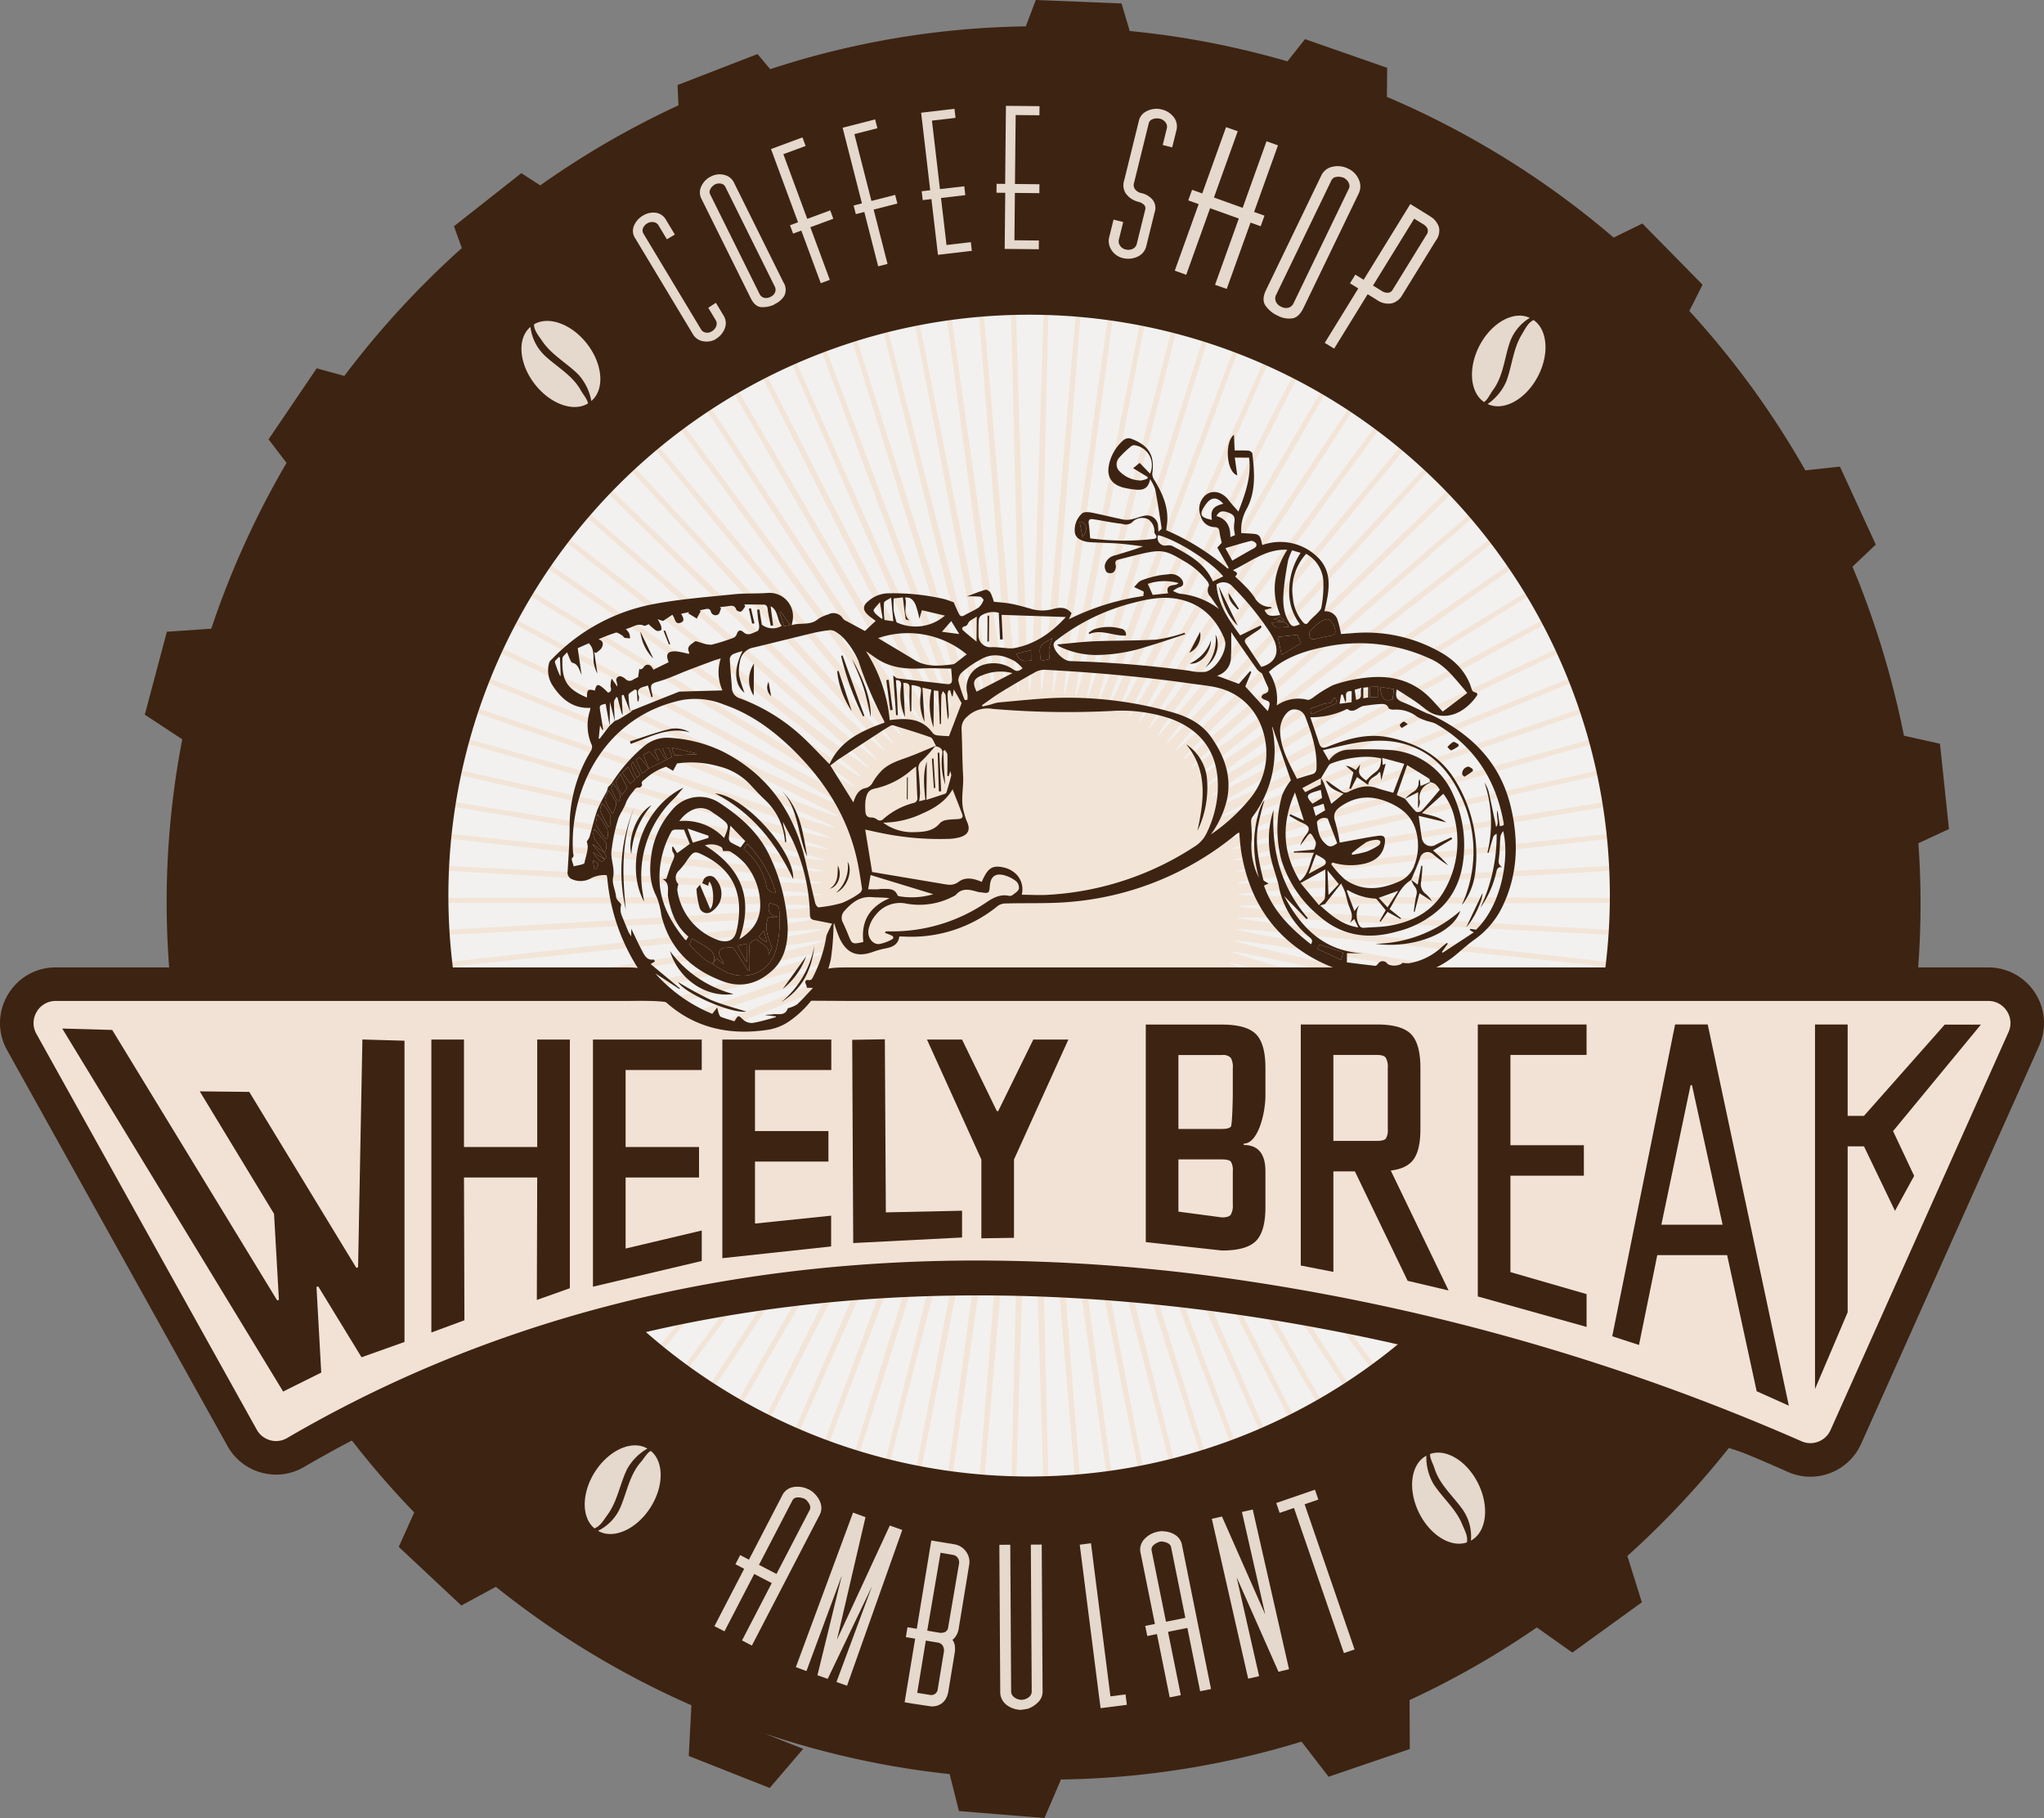 <svg xmlns="http://www.w3.org/2000/svg" xmlns:xlink="http://www.w3.org/1999/xlink" width="435.265" height="387.046" viewBox="0 0 435.265 387.046">
  <rect x="0" y="0" width="435.265" height="387.046" fill="#808080" stroke="none"/>
  <defs>
    <clipPath id="clip-path">
      <path id="Tracé_151" data-name="Tracé 151" d="M0,237.386H435.265V-149.66H0Z" transform="translate(0 149.66)" fill="none"/>
    </clipPath>
  </defs>
  <g id="Groupe_142" data-name="Groupe 142" transform="translate(0 0)">
    <g id="Groupe_28" data-name="Groupe 28" transform="translate(0 0)" clip-path="url(#clip-path)">
      <g id="Groupe_18" data-name="Groupe 18" transform="translate(94.569 61.581)">
        <path id="Tracé_141" data-name="Tracé 141" d="M80.482,160.965A131.222,131.222,0,1,0-50.74,29.742,131.222,131.222,0,0,0,80.482,160.965" transform="translate(50.74 101.48)" fill="#f2f1ef"/>
      </g>
      <g id="Groupe_19" data-name="Groupe 19" transform="translate(30.455 0)">
        <path id="Tracé_142" data-name="Tracé 142" d="M231.877,110.1l6.509-3.013L236.47,88.92l-7.668-1.7a190.959,190.959,0,0,0-9.383-32.1c-.507-1.306-1.05-2.591-1.585-3.882l4.968-4.712-7.632-16.6-7.373.8A186.067,186.067,0,0,0,183.1-3.21L185.911-8.8,173.1-21.825l-6.119,2.99a186.6,186.6,0,0,0-48.289-29.956l.062-6.184-17.5-6.109L97.526-56.35a186.73,186.73,0,0,0-23.648-5.224c-3.336-.512-6.649-.905-9.952-1.241l-1.743-5.86L43.93-69.413,41.8-63.8a182.728,182.728,0,0,0-54.429,9.111l-2.7-3.217-17.033,6.6.2,4.321A185.005,185.005,0,0,0-61.6-29.948l-4.019-2.6-14.348,11.3,1.671,4.647a190.483,190.483,0,0,0-25.019,27.212L-109.2,9l-10.252,15.119,3.83,5.009a188.323,188.323,0,0,0-16.029,35.3l-9.455.652-4.7,17.651,7.978,5.253a182.3,182.3,0,0,0-2.366,53.327l-5.984,3.08,2.659,18.072,7.05,1.254a191.9,191.9,0,0,0,8.234,26.788c1.195,3.07,2.488,6.083,3.833,9.062l-5.2,5.366,8.3,16.272,7.712-1.164A186.5,186.5,0,0,0-88.43,252.57l-3.3,7.334L-78.4,272.386l7.352-3.98a186.647,186.647,0,0,0,41.64,25.218l-.566,10.792,17.237,6.815,7.14-8.33-8.415-3.326A186.338,186.338,0,0,0,17.3,307.206c2.775.427,5.532.768,8.281,1.071l1.986,7.872,18.207,1.484,3.515-8.206a182.761,182.761,0,0,0,51.227-8.066l5.767,7.482,17.291-5.9-.057-10.417a184.733,184.733,0,0,0,27.108-15.47l7.562,5.356,14.8-10.707-3.083-9.864a190.207,190.207,0,0,0,21.61-22.991l7.96,2.54,10.867-14.687-5.193-7.417a188.46,188.46,0,0,0,17.074-36.263l4.647-.127,5.423-17.444-4.262-3.072a182.365,182.365,0,0,0,3.846-52.282M18.64,297.888C-116.477,277.157-177.831,117.823-92.788,11.759-7.273-94.892,161.389-68.36,210.723,58.323,260.328,185.7,153.02,318.5,18.64,297.888" transform="translate(146.187 69.413)" fill="#3d2311"/>
      </g>
      <g id="Groupe_20" data-name="Groupe 20" transform="translate(66.814 39.273)">
        <path id="Tracé_143" data-name="Tracé 143" d="M187.025,93.478c0,.908-108.066.357-108.092,1.259s107.913,6.235,107.864,7.135-107.923-5.586-108-4.686,107.406,12.142,107.308,13.037S78.654,98.746,78.533,99.635s106.584,17.984,106.439,18.876S78.305,101.166,78.135,102.051,183.562,125.9,183.366,126.782,77.829,103.522,77.61,104.4,181.548,134.083,181.3,134.952,77.217,105.886,76.948,106.75s102.13,35.4,101.836,36.256-102.309-34.8-102.627-33.954,100,41.03,99.663,41.868S75.611,110.459,75.248,111.284s97.568,46.53,97.183,47.345S74.607,112.7,74.2,113.5s94.884,51.783,94.455,52.577-95.163-51.211-95.613-50.428,91.848,56.986,91.375,57.754-92.161-56.43-92.657-55.678,88.6,61.921,88.085,62.665-88.946-61.378-89.481-60.648,85.044,66.715,84.488,67.427-85.421-66.19-86-65.492,81.255,71.283,80.665,71.965-81.679-70.76-82.292-70.1,77.233,75.622,76.6,76.269S66.155,124.677,65.5,125.306s72.969,79.747,72.3,80.36S64.379,126.374,63.7,126.974s68.523,83.593,67.825,84.169-69-83.171-69.71-82.618,63.824,87.239,63.095,87.777S60.582,129.467,59.84,129.982s58.892,90.637,58.137,91.134-59.438-90.25-60.209-89.779,53.86,93.72,53.076,94.173-54.41-93.368-55.207-92.939,48.633,96.534,47.823,96.94S54.3,133.276,53.483,133.662s43.163,99.1,42.336,99.462-43.766-98.807-44.606-98.468S88.89,235.971,88.045,236.286,49.852,135.2,48.994,135.49,80.938,238.756,80.074,239.025s-32.529-103.059-33.4-102.813,26.154,104.882,25.277,105.1S45.2,136.612,44.32,136.809,64.632,242.974,63.745,243.15,42.828,137.119,41.939,137.272,56.323,244.4,55.423,244.526,40.41,137.5,39.508,137.6s8.483,107.761,7.577,107.836S37.974,137.756,37.069,137.8s2.622,108.061,1.717,108.089-3.321-108.019-4.228-108.019-3.266,108.042-4.169,108.019S33,137.856,32.106,137.807,22.9,245.508,22,245.433s8.529-107.727,7.632-107.825-15.077,107.034-15.97,106.91,14.4-107.1,13.515-107.248S6.257,243.318,5.375,243.145,25.664,137,24.782,136.8-1.985,241.528-2.859,241.306,23.334,136.465,22.465,136.219-10.08,239.294-10.943,239.025s31.906-103.25,31.05-103.542S-18.1,236.594-18.953,236.276,18.7,134.981,17.867,134.639s-43.784,98.828-44.614,98.466,43.2-99.058,42.382-99.443-49.176,96.257-49.98,95.849,48.607-96.518,47.816-96.948-54.416,93.394-55.194,92.947S12.107,131.8,11.339,131.329s-59.49,90.25-60.247,89.756S10.02,130.5,9.278,129.982-55.069,216.833-55.8,216.295,8.039,129.1,7.328,128.541s-69.015,83.192-69.713,82.615,68.474-83.606,67.8-84.193-73.45,79.307-74.114,78.695S4.235,125.911,3.586,125.282s-77.7,75.144-78.33,74.495S2.484,124.183,1.874,123.519s-81.679,70.8-82.274,70.119S.852,122.386.275,121.688s-85.45,66.2-86.008,65.484,85.02-66.71,84.485-67.44S-90.2,181.146-90.716,180.4s88.571-61.913,88.077-62.668-92.218,56.391-92.691,55.618,91.869-56.906,91.413-57.69S-99.1,166.886-99.53,166.092s94.843-51.8,94.431-52.61-97.853,45.92-98.238,45.1S-5.763,112.129-6.128,111.3s-100.237,40.458-100.576,39.62,99.976-41.027,99.658-41.875-102.337,34.8-102.627,33.946,102.1-35.4,101.836-36.263-104.109,29.092-104.349,28.223S-8.267,105.3-8.487,104.428s-105.567,23.234-105.764,22.352,105.4-23.839,105.231-24.732S-115.7,119.43-115.851,118.538-9.3,100.53-9.423,99.635-116.9,111.061-117,110.161-9.614,98.115-9.684,97.21s-107.949,5.509-108,4.606S-9.8,95.614-9.818,94.706s-108.092-.321-108.092-1.228S-9.847,93.152-9.818,92.249s-107.911-6.235-107.864-7.135,107.923,5.555,108,4.66S-117.1,77.666-117,76.769-9.537,88.179-9.415,87.284-116,69.331-115.854,68.441-9.193,85.789-9.019,84.9-114.447,61.063-114.251,60.181-8.709,83.4-8.487,82.525-112.432,52.87-112.187,52-8.1,81.074-7.832,80.213-109.963,44.806-109.668,43.95-7.372,78.781-7.054,77.935s-100-41.035-99.661-41.87S-6.493,76.484-6.131,75.656s-97.576-46.5-97.188-47.317S-5.487,74.247-5.081,73.44-99.954,21.649-99.525,20.853s95.148,51.235,95.6,50.454S-95.778,14.333-95.307,13.563-3.149,70-2.657,69.245-91.216,7.273-90.7,6.531s88.9,61.427,89.443,60.7S-86.3.51-85.743-.2-.294,65.958.281,65.257-80.974-6.023-80.382-6.7,1.281,64.078,1.894,63.414-75.352-12.2-74.724-12.842,2.988,62.252,3.635,61.624s-73-79.719-72.33-80.332S4.731,60.579,5.414,59.987-63.1-23.614-62.408-24.188,6.586,58.986,7.3,58.43s-63.788-87.26-63.059-87.8S8.543,57.483,9.286,56.969-49.6-33.676-48.844-34.173s59.4,90.281,60.167,89.807S-42.5-38.1-41.716-38.557,12.658,54.833,13.452,54.4-35.109-42.167-34.3-42.578,14.812,53.684,15.632,53.3-27.541-45.8-26.714-46.162,17.01,52.663,17.851,52.321-19.775-49.01-18.927-49.328,19.266,51.763,20.124,51.468-11.83-51.793-10.967-52.062,21.58,50.987,22.452,50.741-3.707-54.136-2.828-54.358,23.9,50.348,24.787,50.152,4.517-56.024,5.406-56.194,26.253,49.841,27.148,49.694,12.8-57.443,13.692-57.565,28.71,49.451,29.613,49.353s-8.485-107.758-7.58-107.83S31.17,49.2,32.078,49.153,29.455-58.907,30.36-58.933s3.29,108.017,4.2,108.017,3.3-108.04,4.2-108.017S36.143,49.1,37.043,49.153,46.19-58.553,47.088-58.478,38.61,49.254,39.5,49.353,54.559-57.686,55.451-57.562,41.028,49.536,41.92,49.686,62.858-56.36,63.745-56.189,43.42,49.95,44.3,50.144,71.074-54.578,71.948-54.355,45.81,50.5,46.679,50.749,79.226-52.328,80.087-52.059,48.156,51.184,49.009,51.476,87.2-49.643,88.05-49.325s-37.644,101.3-36.8,101.639S95.009-46.522,95.837-46.16,52.663,52.909,53.481,53.294s49.176-96.257,49.98-95.849S54.851,53.961,55.645,54.39s54.416-93.4,55.2-92.944S56.982,55.135,57.75,55.608s59.516-90.234,60.271-89.738-58.928,90.588-58.186,91.1,64.334-86.862,65.06-86.326S61.089,57.866,61.8,58.422s69-83.2,69.7-82.626-68.479,83.6-67.8,84.2S137.164-19.3,137.829-18.69,64.847,61.014,65.5,61.645s77.73-75.115,78.361-74.464-77.218,75.6-76.6,76.269S148.915-7.365,149.513-6.682,68.263,64.57,68.837,65.268,154.292-.923,154.846-.211s-85.033,66.69-84.5,67.419S159.3,5.791,159.814,6.533,71.279,68.5,71.773,69.256s92.169-56.466,92.642-55.7S72.587,70.533,73.04,71.314s95.171-51.245,95.6-50.448S73.805,72.675,74.214,73.481s97.85-45.925,98.233-45.108S74.889,74.852,75.254,75.682,175.488,35.222,175.827,36.06,75.838,77.045,76.156,77.894,178.5,43.12,178.791,43.976,76.671,79.318,76.942,80.185,181.064,51.165,181.31,52.04,77.379,81.651,77.6,82.531,183.162,59.27,183.361,60.155,77.956,84,78.129,84.887s106.7-17.335,106.842-16.443S78.411,86.423,78.533,87.32,186.017,75.861,186.112,76.761,78.727,88.869,78.8,89.774s107.947-5.568,108-4.665-107.892,6.2-107.867,7.112,108.092.349,108.092,1.257" transform="translate(117.91 58.933)" fill="#f2e5d8"/>
      </g>
      <g id="Groupe_21" data-name="Groupe 21" transform="translate(37.468 8.073)">
        <path id="Tracé_144" data-name="Tracé 144" d="M112,0C11.149,0-70.61,81.757-70.61,182.6A182.613,182.613,0,0,0,112,365.216c100.848,0,182.6-81.759,182.6-182.612A182.607,182.607,0,0,0,112,0m-.928,306.259A123.665,123.665,0,1,1,234.736,182.594,123.667,123.667,0,0,1,111.071,306.259" transform="translate(70.61 0)" fill="#3d2311"/>
      </g>
      <g id="Groupe_22" data-name="Groupe 22" transform="translate(127.352 308.887)">
        <path id="Tracé_145" data-name="Tracé 145" d="M3.009,7.152A9.982,9.982,0,0,1-1.9,12.5c3.235,1.909,8.206-.295,11.185-4.991,2.876-4.539,2.853-9.765.047-12.021-.8.414-1.472,1.653-2.1,2.361C4.907.482,4.289,4.023,3.009,7.152" transform="translate(1.897 4.509)" fill="#e5d8cc"/>
      </g>
      <g id="Groupe_23" data-name="Groupe 23" transform="translate(124.515 307.706)">
        <path id="Tracé_146" data-name="Tracé 146" d="M1.321,3.483C-1.542,8-1.532,13.2,1.241,15.475c1.254-.484,1.9-1.684,2.749-2.837,2.136-2.912,2.64-6.512,4.161-9.7a11.355,11.355,0,0,1,4.363-4.446C9.278-3.422,4.3-1.218,1.321,3.483" transform="translate(0.833 2.196)" fill="#e5d8cc"/>
      </g>
      <g id="Groupe_24" data-name="Groupe 24" transform="translate(304.528 309.252)">
        <path id="Tracé_147" data-name="Tracé 147" d="M4.095,7.212a9.992,9.992,0,0,1,2.022,6.972c3.313-1.772,4.014-7.164,1.549-12.15C5.284-2.781.808-5.478-2.577-4.252c-.065.9.647,2.115.926,3.018,1.037,3.357,3.74,5.726,5.746,8.446" transform="translate(2.582 4.547)" fill="#e5d8cc"/>
      </g>
      <g id="Groupe_25" data-name="Groupe 25" transform="translate(300.707 309.908)">
        <path id="Tracé_148" data-name="Tracé 148" d="M.9,7.455c2.372,4.8,6.822,7.492,10.2,6.3.241-1.322-.45-2.5-.993-3.822C8.735,6.6,5.921,4.292,3.992,1.339A11.354,11.354,0,0,1,2.461-4.7C-.857-2.931-1.563,2.466.9,7.455" transform="translate(0.57 4.7)" fill="#e5d8cc"/>
      </g>
      <g id="Groupe_26" data-name="Groupe 26" transform="translate(3.577 209.373)">
        <path id="Tracé_149" data-name="Tracé 149" d="M109.251.094H350.944a8.288,8.288,0,0,1,7.565,11.671l-37.885,84.7a8.273,8.273,0,0,1-10.94,4.187C274.321,84.8,120.444,23.933-9.519,99.8A8.264,8.264,0,0,1-20.9,96.672L-67.819,12.414A8.289,8.289,0,0,1-60.578.094H60.975A8.279,8.279,0,0,1,66.357,2.08L69.509,1.5l5.038,4.44a8.336,8.336,0,0,0,2.886,1.655L81.52,8.936c.23.075.463.14.7.2l4.446.256a7.094,7.094,0,0,0,5.087-.331l1.368-.7a8.447,8.447,0,0,0,1.43-.877l3.277-2.5a8.3,8.3,0,0,0,2.5-3.122l2.074.2c1.353-2.935,3.615-1.968,6.848-1.968" transform="translate(68.877 0.059)" fill="#f2e2d6"/>
      </g>
      <g id="Groupe_27" data-name="Groupe 27" transform="translate(0.001 205.954)">
        <path id="Tracé_150" data-name="Tracé 150" d="M236.448,66.5a11.808,11.808,0,0,1-4.841-1.045c-30-13.451-186.261-76.724-315.939-1.022a11.676,11.676,0,0,1-9.067,1.19,11.771,11.771,0,0,1-7.234-5.669L-147.552-24.3a11.752,11.752,0,0,1,.134-11.78,11.751,11.751,0,0,1,10.226-5.85h121.55c2.824,0,4.187.251,6.334,2.082l8.294,7.36c.484.427,3.6,1.024,4.21,1.228l2.946,1.166c1.953.238,3.592.533,3.711.561l3.5-.225c1.04.238,1.81-.409,2.775-.869l2-.693c.287-.137,3.026-1.588,3.284-1.784l2.09-3.158c.608-.463.246-.618.569-1.316C26-41.76,25.5-41.928,32.637-41.928h241.69a11.812,11.812,0,0,1,9.954,5.41,11.819,11.819,0,0,1,.874,11.294l-37.887,84.7A11.873,11.873,0,0,1,236.448,66.5M59.145,20.471a388.264,388.264,0,0,1,50.26,3.367,466.14,466.14,0,0,1,125.127,35.1,4.625,4.625,0,0,0,3.595.1,4.676,4.676,0,0,0,2.62-2.483l37.885-84.7a4.623,4.623,0,0,0-.347-4.487,4.63,4.63,0,0,0-3.957-2.152H32.637l-9.815-.057c-.812,1.756,3.065-3.659,1.531-2.49l-2.506,2.972a13.387,13.387,0,0,1-1.989,1.6L17.5-30.913c-2.434,1.172.269,2.141-2.361,1.521l-3.122.5c-.323-.072-3.39-.23-3.732-.344l-3.657-.29c-1.539-.509-4.169-.517-5.377-1.583L-6.4-34.255c-.851-.729-8.121-.528-9.246-.528h-121.55a4.607,4.607,0,0,0-4.065,2.328,4.611,4.611,0,0,0-.052,4.681l46.921,84.257a4.668,4.668,0,0,0,2.873,2.253,4.632,4.632,0,0,0,3.579-.468c43.078-25.15,92.388-37.8,147.081-37.8" transform="translate(149.068 41.928)" fill="#3d2311"/>
      </g>
    </g>
    <g id="Groupe_29" data-name="Groupe 29" transform="translate(13.253 218.965)">
      <path id="Tracé_152" data-name="Tracé 152" d="M44.7,1.591V65.728l-9.15,3.253L26.33,53.9l-.372.114,1.014,18.23-8.113,4.032L-28.184-1-17.542-.7,17.586,56.873l.37-.114L16.919,38.446,1.1,12.373l10.544.114,22.8,37.466.372-.114.918-48.506Z" transform="translate(28.184 1.003)" fill="#3d2311"/>
    </g>
    <g id="Groupe_30" data-name="Groupe 30" transform="translate(126.27 221.312)">
      <path id="Tracé_153" data-name="Tracé 153" d="M4.264,3.978V20.372H19.9v6.486H4.264V41.979l16.213-3.833v6.486L-2.688,50.105V-2.508H20.476V3.978Z" transform="translate(2.688 2.508)" fill="#3d2311"/>
    </g>
    <g id="Groupe_31" data-name="Groupe 31" transform="translate(153.822 221.312)">
      <path id="Tracé_154" data-name="Tracé 154" d="M4.264,3.978v13H19.9v6.486H4.264v13.2l16.213-1.678v6.553L-2.688,44.038V-2.508h23.2V3.978Z" transform="translate(2.688 2.508)" fill="#3d2311"/>
    </g>
    <g id="Groupe_32" data-name="Groupe 32" transform="translate(181.475 221.255)">
      <path id="Tracé_155" data-name="Tracé 155" d="M4.394,22.6l16.231-.352v5.7l-23.18,1.184L-2.77-14.135l6.952-.114Z" transform="translate(2.77 14.249)" fill="#3d2311"/>
    </g>
    <g id="Groupe_33" data-name="Groupe 33" transform="translate(197.396 221.312)">
      <path id="Tracé_156" data-name="Tracé 156" d="M18.469,0,6.886,25.536V42.211l-6.949.106V25.536L-11.644,0h7.471L3.239,15.23h.287L11,0Z" transform="translate(11.644)" fill="#3d2311"/>
    </g>
    <g id="Groupe_36" data-name="Groupe 36" transform="translate(0 0)" clip-path="url(#clip-path)">
      <g id="Groupe_34" data-name="Groupe 34" transform="translate(243.991 218.125)">
        <path id="Tracé_157" data-name="Tracé 157" d="M12.786,15.544v.29q4.632,0,4.634,5.617v7.588q0,5.21-2.028,7.239T8.154,38.3L-8.061,36.508V-9.8H8.154q5.21,0,7.239,2.028T17.421-.534v5.79c0,3.784-1.547,10.288-4.634,10.288M10.469-.534a3.892,3.892,0,0,0-.434-2.2,2.293,2.293,0,0,0-1.88-.579H-1.112V12.418H8.154c1,0,1.642-.166,1.911-.494s.4-5.625.4-6.667Zm0,21.985a3.533,3.533,0,0,0-.4-2.056c-.269-.328-.908-.491-1.911-.491H-1.112V30.019l9.266,1.234c.965,0,1.593-.191,1.88-.579a3.882,3.882,0,0,0,.434-2.2Z" transform="translate(8.061 9.8)" fill="#3d2311"/>
      </g>
      <g id="Groupe_35" data-name="Groupe 35" transform="translate(276.993 218.103)">
        <path id="Tracé_158" data-name="Tracé 158" d="M14.758,17.581q-1.42,2.025-4.893,2.431L22.18,45.545l-8.726-2.059L2.22,20.188H-2.355v21.4L-9.3,40.233V-11.084H6.911q5.21,0,7.239,2.025T16.178-1.82V11.152q0,4.4-1.42,6.429M-2.355,13.7H6.911q1.505,0,1.909-.494a3.508,3.508,0,0,0,.406-2.056V-1.82a3.91,3.91,0,0,0-.434-2.2C8.5-4.407,7.876-4.6,6.911-4.6H-2.355Z" transform="translate(9.304 11.084)" fill="#3d2311"/>
      </g>
    </g>
    <g id="Groupe_37" data-name="Groupe 37" transform="translate(314.692 218.102)">
      <path id="Tracé_160" data-name="Tracé 160" d="M4.264,3.978V23.2H19.9v6.486H4.264V50.214l16.213,4.681V61.88L-2.688,55.394v-57.9H20.476V3.978Z" transform="translate(2.688 2.508)" fill="#3d2311"/>
    </g>
    <g id="Groupe_38" data-name="Groupe 38" transform="translate(343.323 218.102)">
      <path id="Tracé_161" data-name="Tracé 161" d="M23.064,49.776,16.214,46.7,9.927,17.728H-4.949L-8.844,36.85-14.541,35-1.158-31.381H5.791ZM8.96,11.242,2.432-18.468h-.29L-4.08,11.242Z" transform="translate(14.541 31.381)" fill="#3d2311"/>
    </g>
    <g id="Groupe_39" data-name="Groupe 39" transform="translate(386.503 218.103)">
      <path id="Tracé_162" data-name="Tracé 162" d="M10.194,13.922l4.49,9.533L10.6,30.9,4,17.165H.525V52.489L-6.427,68.831V-8.777H.525V10.679H4L21.2-8.754h7.7Z" transform="translate(6.427 8.777)" fill="#3d2311"/>
    </g>
    <g id="Groupe_40" data-name="Groupe 40" transform="translate(91.857 221.312)">
      <path id="Tracé_163" data-name="Tracé 163" d="M13.825,0V22.88H-1.767V0H-8.716V62.365l7.04-2.6-.091-30.4H13.825l-.078,26.069,7.029-2.493V0Z" transform="translate(8.716)" fill="#3d2311"/>
    </g>
    <g id="Groupe_115" data-name="Groupe 115" transform="translate(0 0)" clip-path="url(#clip-path)">
      <g id="Groupe_41" data-name="Groupe 41" transform="translate(278.809 131.805)">
        <path id="Tracé_164" data-name="Tracé 164" d="M0,1.735A1.64,1.64,0,0,1,.27,1.345,15.655,15.655,0,0,1,2.078-.318a3.489,3.489,0,0,1,1.831-.776c.4,0,.812.7,1.192,1.109A1.331,1.331,0,0,1,5.3.5C5.8,2,5.6,2.294,4.064,2.532c-.866.137-1.722.354-2.576.572C.387,3.383-.037,3.07,0,1.735" transform="translate(0.001 1.094)" fill="#3d2311"/>
      </g>
      <g id="Groupe_42" data-name="Groupe 42" transform="translate(136.989 159.249)">
        <path id="Tracé_165" data-name="Tracé 165" d="M.722,2.7C.347,1.759-.031.812-.455-.256-.018-.5.453-.752.887-.99,1.49-.284,2.041.357,2.592,1c.085-.057.171-.116.256-.176C2.535.14,2.222-.54,1.88-1.282l1.009-.261C3.357-.812,3.8-.119,4.239.572c.1-.057.2-.116.3-.173-.279-.621-.559-1.244-.905-2.017.528-.031.957-.057,1.391-.085.217.67.414,1.27.623,1.906Q3.179,1.432.693,2.674Z" transform="translate(0.455 1.704)" fill="#3d2311"/>
      </g>
      <g id="Groupe_43" data-name="Groupe 43" transform="translate(272.117 135.139)">
        <path id="Tracé_166" data-name="Tracé 166" d="M2.56,0c.235.569.5,1.21.758,1.826C1.942,2.635.548,3.455-.82,4.262c-.272-1.293-.546-2.62-.794-3.812C-.285.308,1.094.158,2.56,0" transform="translate(1.614)" fill="#3d2311"/>
      </g>
      <g id="Groupe_44" data-name="Groupe 44" transform="translate(221.42 135.842)">
        <path id="Tracé_167" data-name="Tracé 167" d="M1.29,2.747l-1.9.372C-.652,2.049-1.03.877-.634.107-.223-.685.941-1.088,1.872-1.732A13.517,13.517,0,0,0,1.168.51,11.914,11.914,0,0,0,1.29,2.747" transform="translate(0.813 1.732)" fill="#3d2311"/>
      </g>
      <g id="Groupe_45" data-name="Groupe 45" transform="translate(280.504 201.084)">
        <path id="Tracé_168" data-name="Tracé 168" d="M0,.555C.23.128.359-.112.486-.35l5.02,1.7c-.106.434-.222.9-.4,1.6L0,.555" transform="translate(0 0.35)" fill="#3d2311"/>
      </g>
      <g id="Groupe_46" data-name="Groupe 46" transform="translate(293.932 146.219)">
        <path id="Tracé_169" data-name="Tracé 169" d="M1.6,1.639C-.067,2.226-.886,1.45-1.008-1.033l2.891.515C1.785.237,1.7.883,1.6,1.639" transform="translate(1.008 1.033)" fill="#3d2311"/>
      </g>
      <g id="Groupe_47" data-name="Groupe 47" transform="translate(128.843 168.218)">
        <path id="Tracé_170" data-name="Tracé 170" d="M.457,0A28.458,28.458,0,0,1,2.017,2.522,1.865,1.865,0,0,1,1.91,3.665a12.811,12.811,0,0,1-.564,1.371A13.6,13.6,0,0,1-.259,2.2C-.422,1.647.144.882.457,0" transform="translate(0.288)" fill="#3d2311"/>
      </g>
      <g id="Groupe_48" data-name="Groupe 48" transform="translate(126.906 173.329)">
        <path id="Tracé_171" data-name="Tracé 171" d="M1.31,3.233A15.056,15.056,0,0,1-.728.429C-1-.212-.619-1.138-.521-2.038A24,24,0,0,1,1.571,1.1,5.437,5.437,0,0,1,1.6,3.222c-.1.005-.194.008-.292.01" transform="translate(0.826 2.038)" fill="#3d2311"/>
      </g>
      <g id="Groupe_49" data-name="Groupe 49" transform="translate(126.381 176.493)">
        <path id="Tracé_172" data-name="Tracé 172" d="M1.387,3.069A18.039,18.039,0,0,0-.239.752,2.5,2.5,0,0,1-.682-1.935C.087-1.043.837-.151,1.61.724c.466.528.316,2.072-.251,2.333Z" transform="translate(0.875 1.935)" fill="#3d2311"/>
      </g>
      <g id="Groupe_50" data-name="Groupe 50" transform="translate(279.075 148.543)">
        <path id="Tracé_173" data-name="Tracé 173" d="M3.429.719C1.547,1.536-.22,2.3-1.973,3.064c-.339-1.267-.328-1.254.939-1.6.577-.155,1.12-.442,1.7-.6a11.85,11.85,0,0,1,1.433-.2c.2-.274.52-.693.833-1.115.1.039.191.075.284.114.075.365.15.727.217,1.058" transform="translate(2.162 0.453)" fill="#3d2311"/>
      </g>
      <g id="Groupe_51" data-name="Groupe 51" transform="translate(127.8 170.967)">
        <path id="Tracé_174" data-name="Tracé 174" d="M1.048,3.034A28.113,28.113,0,0,1-.62-.229c-.166-.45.228-1.109.367-1.684A11.965,11.965,0,0,1,1.5.645a6.491,6.491,0,0,1-.116,2.444l-.334-.054" transform="translate(0.66 1.913)" fill="#3d2311"/>
      </g>
      <g id="Groupe_52" data-name="Groupe 52" transform="translate(216.465 138.371)">
        <path id="Tracé_175" data-name="Tracé 175" d="M0,.485,3.253-.306c-.008.768-.013,1.487-.018,2.2C1.872,2.117.582,2.249,0,.485" transform="translate(0 0.306)" fill="#3d2311"/>
      </g>
      <g id="Groupe_53" data-name="Groupe 53" transform="translate(131.187 164.798)">
        <path id="Tracé_176" data-name="Tracé 176" d="M.588,0c.535,1.128.939,1.978,1.4,2.951-.274.378-.621.848-1.068,1.461A11.005,11.005,0,0,1-.361,1.834C-.459,1.36.182.734.588,0" transform="translate(0.371)" fill="#3d2311"/>
      </g>
      <g id="Groupe_54" data-name="Groupe 54" transform="translate(132.556 163.265)">
        <path id="Tracé_177" data-name="Tracé 177" d="M.717,0c.53.967.98,1.79,1.49,2.718-.282.246-.649.561-1.022.884C.668,2.86.138,2.1-.452,1.249-.093.864.308.437.717,0" transform="translate(0.452)" fill="#3d2311"/>
      </g>
      <g id="Groupe_55" data-name="Groupe 55" transform="translate(143.062 159.136)">
        <path id="Tracé_178" data-name="Tracé 178" d="M.362,1.026C.23.654.059.165-.228-.647L5.058.641,5.012.788C3.519.866,2.027.941.362,1.026" transform="translate(0.228 0.647)" fill="#3d2311"/>
      </g>
      <g id="Groupe_56" data-name="Groupe 56" transform="translate(135.412 161.171)">
        <path id="Tracé_179" data-name="Tracé 179" d="M1.672,1.507.288,2.536C-.167,1.551-.588.635-1.054-.371L-.281-.95,1.7,1.533l-.026-.026" transform="translate(1.054 0.95)" fill="#3d2311"/>
      </g>
      <g id="Groupe_57" data-name="Groupe 57" transform="translate(291.727 146.164)">
        <path id="Tracé_180" data-name="Tracé 180" d="M1.031,0c-.008.859-.013,1.549-.021,2.3L-.65,2.286c.005-.714.013-1.4.018-2.209C-.109.052.4.028,1.031,0" transform="translate(0.65)" fill="#3d2311"/>
      </g>
      <g id="Groupe_58" data-name="Groupe 58" transform="translate(270.75 132.39)">
        <path id="Tracé_181" data-name="Tracé 181" d="M2.29.614A15.449,15.449,0,0,1-.386.771C-.8.73-1.16.2-1.444-.276c1.259.209,2.744-.8,3.734.89" transform="translate(1.444 0.387)" fill="#3d2311"/>
      </g>
      <g id="Groupe_59" data-name="Groupe 59" transform="translate(130.197 166.742)">
        <path id="Tracé_182" data-name="Tracé 182" d="M.25,0A19.552,19.552,0,0,1,1.683,2.524c.145.372-.145.91-.235,1.373l-.274-.005C.726,3.005.224,2.141-.138,1.223-.239.965.064.548.25,0" transform="translate(0.158)" fill="#3d2311"/>
      </g>
      <g id="Groupe_60" data-name="Groupe 60" transform="translate(229.923 111.039)">
        <path id="Tracé_183" data-name="Tracé 183" d="M.249,0C1.395.691,1.568,1.865.435,3.305Q.14,1.707-.157.1L.249,0" transform="translate(0.157)" fill="#3d2311"/>
      </g>
      <g id="Groupe_61" data-name="Groupe 61" transform="translate(166.021 130.3)">
        <path id="Tracé_184" data-name="Tracé 184" d="M1.388,1.7.074,1.932-.875-.913c.091-.052.181-.1.272-.158C.03-.187.666.7,1.388,1.7" transform="translate(0.875 1.071)" fill="#3d2311"/>
      </g>
      <g id="Groupe_62" data-name="Groupe 62" transform="translate(134.416 162.171)">
        <path id="Tracé_185" data-name="Tracé 185" d="M1.169,1.742.452,2.3C.031,1.369-.385.526-.727-.345c-.062-.16.178-.44.318-.753C.15-.092.631.774,1.169,1.742" transform="translate(0.737 1.098)" fill="#3d2311"/>
      </g>
      <g id="Groupe_63" data-name="Groupe 63" transform="translate(126.21 179.752)">
        <path id="Tracé_186" data-name="Tracé 186" d="M1.475,1.063c.579.745.61,1.1.124,1.428l.028.034Q.348.953-.93-.618c.023-.018.047-.036.07-.052C-.071-.088.72.5,1.506,1.078a.345.345,0,0,0-.031-.016" transform="translate(0.93 0.67)" fill="#3d2311"/>
      </g>
      <g id="Groupe_64" data-name="Groupe 64" transform="translate(126.245 181.406)">
        <path id="Tracé_187" data-name="Tracé 187" d="M1.547.945,1.518.909c-.305.579-.7.644-1.153.178A7.961,7.961,0,0,1-.975-.6L1.547.945" transform="translate(0.975 0.596)" fill="#3d2311"/>
      </g>
      <g id="Groupe_65" data-name="Groupe 65" transform="translate(126.258 183.135)">
        <path id="Tracé_188" data-name="Tracé 188" d="M0,0,1.195.737c-.166.406-.326.794-.486,1.184-.132,0-.266,0-.4.005C.217,1.35.124.773,0,0" fill="#3d2311"/>
      </g>
      <g id="Groupe_66" data-name="Groupe 66" transform="translate(271.13 131.397)">
        <path id="Tracé_189" data-name="Tracé 189" d="M1.416.5-.893.147C-.146.137.736-1.094,1.416.5" transform="translate(0.893 0.316)" fill="#3d2311"/>
      </g>
      <g id="Groupe_67" data-name="Groupe 67" transform="translate(252.583 158.447)">
        <path id="Tracé_190" data-name="Tracé 190" d="M1.475,11.313C2.859,4.878,3.756-1.481-.93-7.132A9.917,9.917,0,0,1,3.464-.25,21.228,21.228,0,0,1,1.475,11.313" transform="translate(0.93 7.132)" fill="#3d2311"/>
      </g>
      <g id="Groupe_68" data-name="Groupe 68" transform="translate(138.462 169.647)">
        <path id="Tracé_191" data-name="Tracé 191" d="M17.963,17.09c-.018,3.047-.478,6.566-3.357,9.155-3,2.7-6.476,3.724-10.422,2.26C-2.4,26.064-7.042,21.763-8.866,14.788c-.153-.579-.178-1.192-.334-1.769a13.489,13.489,0,0,0-.843-2.7C-11.625,7.237-11.5,4-10.948.761A18.334,18.334,0,0,1-6.711-7.921,7.571,7.571,0,0,1,3.313-9.566c4.43,2.886,8.472,6.357,10.8,11.389A39.289,39.289,0,0,1,17.963,17.09M1.932,24.835A2.316,2.316,0,0,0,1.213,21.6c-1.146-.781-2.361-1.459-3.61-2.219-.248.53-.409.872-.6,1.285,1.508,1.554,2.922,3.209,4.96,4.135A20.667,20.667,0,0,0,5.4,26.77c4.7,1.627,8.992-.654,10.146-5.325A24.218,24.218,0,0,0,16.106,13a1.2,1.2,0,0,0-.641-.75,7.261,7.261,0,0,0-1.4-.4c-.391,1.42-.272,2.571,1.658,2.855l-.266.22-1.6-.171c-1.06,2.49.067,4.663.753,6.61l-.758,1.515c.367-1.965-1.495-2.258-2.374-3.246A.529.529,0,0,0,11,19.632c-.742.409-1.384.742-1.236,1.909a35.085,35.085,0,0,1,.013,4.694l-.233.034L6.289,21.207c-.473.047-1,.122-1.526.142-1.316.054-1.792.936-1.112,2.092.243.411.473.828.709,1.244l-.171.119L2.834,23.566c-.336.473-.621.872-.9,1.27M-5.317,7.821a4.07,4.07,0,0,0-.241,1.241A13.257,13.257,0,0,0,3.051,19.681a4.029,4.029,0,0,0,1.929.266c1.342-.153,1.875-1.241,2.121-2.369C8.516,11.085,7.223,5.292.152,1.718-1.855.7-2.074.758-3.393,2.592c-.1.142-.181.305-.29.445A16.373,16.373,0,0,1-5.25,4.958a1.984,1.984,0,0,0-.067,2.863m12.98,11.71c3.122-1.947,4.536-4.373,4.44-7.614A13.809,13.809,0,0,0,8.808,3.36,13.728,13.728,0,0,0,5.8.919C5.415.657,4.761.8,4.166.748c-.044-.116-.085-.7-.341-.822A4.243,4.243,0,0,0,.315-.447C7.994,4.306,10.769,10.761,7.663,19.531M-5.586,1.2-2.894-.76c-.44-1.078-.835-2.046-1.236-3.028-.691-.008-1.363-.047-2.033,0A.9.9,0,0,0-6.8-3.4,20.015,20.015,0,0,0-9.246,8.38C-8.734,12.73-6.6,16.324-3.9,19.64c.034.041.122.039.259.078.145-.238.295-.489.447-.745C-5.858,16.738-6.905,13.8-7.508,10.58c-.238-1.267.517-2.907-1.166-3.843.318-.023.636-.047.771-.054.463-1.34.817-2.635,1.371-3.843.305-.665.528-1.151.049-1.815-.2-.282-.145-.75-.2-1.133.078-.021.153-.044.23-.067L-5.586,1.2m.455-6.812A11.541,11.541,0,0,1,4.412-2.017c1.161-2.814,1.164-2.819-1.1-4.518-.45-.339-.947-.618-1.4-.959-2.7-2.038-5.519-.23-7.05,1.883M15.408,9.541A24.815,24.815,0,0,0,9.331-.814c-.2.274-.339.434-.45.61s-.2.362-.3.561a13.393,13.393,0,0,1,4.805,7.6,1.72,1.72,0,0,0,2.025,1.583M5.746-4.647c-.142,1.12-.287,1.922-.321,2.726a1.075,1.075,0,0,0,.4.82c.647.409,1.36.714,2.092,1.084l1-1.34C7.88-2.436,6.9-3.45,5.746-4.647M1.065-2.03,1.1-2.5-3.357-4.031c.453,1.244.771,2.121,1.1,3.015L1.065-2.03M9.331,20.457l-2.1.445c.649,1.166,1.27,2.281,1.888,3.393.059-.013.122-.023.181-.036.01-1.247.021-2.493.034-3.8m4.016-.295L13.51,20c-.2-.693-.4-1.384-.652-2.255-.44.512-.75.872-1.107,1.283.579.414,1.089.773,1.6,1.135" transform="translate(11.325 10.774)" fill="#3d2311"/>
      </g>
      <g id="Groupe_69" data-name="Groupe 69" transform="translate(135.407 167.687)">
        <path id="Tracé_192" data-name="Tracé 192" d="M6.208,0C5.548.776,4.933,1.6,4.219,2.32A22.661,22.661,0,0,0-2.709,20.384c.083,1.3.359,2.578.546,3.877C-6.363,16.585-2.784,4.345,6.208,0" transform="translate(3.914)" fill="#3d2311"/>
      </g>
      <g id="Groupe_70" data-name="Groupe 70" transform="translate(152.266 168.903)">
        <path id="Tracé_193" data-name="Tracé 193" d="M0,0C6.269.453,16.924,12.3,16.655,18.279,13.021,10.611,7.885,4.068,0,0" fill="#3d2311"/>
      </g>
      <g id="Groupe_71" data-name="Groupe 71" transform="translate(142.672 202.475)">
        <path id="Tracé_194" data-name="Tracé 194" d="M8.3,5.612C2.516,6.445-3.37,2.527-5.235-3.538A24.318,24.318,0,0,0,8.3,5.612" transform="translate(5.235 3.538)" fill="#3d2311"/>
      </g>
      <g id="Groupe_72" data-name="Groupe 72" transform="translate(144.39 209.066)">
        <path id="Tracé_195" data-name="Tracé 195" d="M0,0A78.008,78.008,0,0,0,6.853,3.747c2.444,1.063,5.074,1.7,7.678,2.545C11.271,6.789,1.241,2.315,0,0" fill="#3d2311"/>
      </g>
      <g id="Groupe_73" data-name="Groupe 73" transform="translate(132.345 171.653)">
        <path id="Tracé_196" data-name="Tracé 196" d="M1.738,0C-1.19,7.148-.947,14.565-.158,22.029A35.08,35.08,0,0,1,1.738,0" transform="translate(1.095)" fill="#3d2311"/>
      </g>
      <g id="Groupe_74" data-name="Groupe 74" transform="translate(134.253 171.403)">
        <path id="Tracé_197" data-name="Tracé 197" d="M2.765,0A17.652,17.652,0,0,0-1.559,10.435C-2.376,7.084-.4,1.72,2.765,0" transform="translate(1.743)" fill="#3d2311"/>
      </g>
      <g id="Groupe_75" data-name="Groupe 75" transform="translate(166.364 201.266)">
        <path id="Tracé_198" data-name="Tracé 198" d="M0,7.417A20.271,20.271,0,0,0,7.058-4.676C6.561.437,4.505,4.642,0,7.417" transform="translate(0 4.676)" fill="#3d2311"/>
      </g>
      <g id="Groupe_76" data-name="Groupe 76" transform="translate(166.678 203.581)">
        <path id="Tracé_199" data-name="Tracé 199" d="M0,4.275,5-2.7a15.557,15.557,0,0,1-5,6.97" transform="translate(0 2.695)" fill="#3d2311"/>
      </g>
      <g id="Groupe_77" data-name="Groupe 77" transform="translate(292.853 193.912)">
        <path id="Tracé_200" data-name="Tracé 200" d="M0,4.3A28.028,28.028,0,0,0,18.1-2.712C16.652,2.044,8,5.44,0,4.3" transform="translate(0 2.712)" fill="#3d2311"/>
      </g>
      <g id="Groupe_78" data-name="Groupe 78" transform="translate(311.368 163.211)">
        <path id="Tracé_201" data-name="Tracé 201" d="M1.405.575C.818.984.244,1.408-.371,1.767-.428,1.8-.9,1.408-.886,1.232A1.514,1.514,0,0,1,.353-.358c.295-.047.654.316.985.489.021.15.044.3.067.445" transform="translate(0.886 0.363)" fill="#3d2311"/>
      </g>
      <g id="Groupe_79" data-name="Groupe 79" transform="translate(312.235 190.132)">
        <path id="Tracé_202" data-name="Tracé 202" d="M0,4.454C1.107,2.126,2.307-.393,3.458-2.808,3.5-1.184,1.559,2.863,0,4.454" transform="translate(0 2.808)" fill="#3d2311"/>
      </g>
      <g id="Groupe_80" data-name="Groupe 80" transform="translate(308.226 157.944)">
        <path id="Tracé_203" data-name="Tracé 203" d="M1.462.546a7.672,7.672,0,0,1-1.539.9c-.189.062-.559-.437-.846-.68A4.9,4.9,0,0,1,.3-.325c.264-.111.742.3,1.125.473l.039.4" transform="translate(0.922 0.344)" fill="#3d2311"/>
      </g>
      <g id="Groupe_81" data-name="Groupe 81" transform="translate(298.072 153.616)">
        <path id="Tracé_204" data-name="Tracé 204" d="M1.044.327a11.324,11.324,0,0,1-1.275.82C-.27,1.164-.71.614-.653.526A1.959,1.959,0,0,1,.167-.2c.142-.059.442.253.877.525" transform="translate(0.658 0.206)" fill="#3d2311"/>
      </g>
      <g id="Groupe_82" data-name="Groupe 82" transform="translate(166.567 168.431)">
        <path id="Tracé_205" data-name="Tracé 205" d="M3.266,8.554C1.176,4.021,1.513-1.426-2.059-5.393,1.812-1.545,2.392,3.563,3.266,8.554" transform="translate(2.059 5.393)" fill="#3d2311"/>
      </g>
      <g id="Groupe_83" data-name="Groupe 83" transform="translate(134.152 155.082)">
        <path id="Tracé_206" data-name="Tracé 206" d="M0,1.686C2.77.8,5.5-.218,8.32-.9a5.974,5.974,0,0,1,4.43.665C8.157-1.5,4.228.794.142,2.229.1,2.048.047,1.867,0,1.686" transform="translate(0 1.063)" fill="#3d2311"/>
      </g>
      <g id="Groupe_84" data-name="Groupe 84" transform="translate(178.017 183.456)">
        <path id="Tracé_207" data-name="Tracé 207" d="M0,4.059A7.429,7.429,0,0,0,2.478-2.559c1.2,1.968-.14,5.6-2.478,6.618" transform="translate(0 2.559)" fill="#3d2311"/>
      </g>
      <g id="Groupe_85" data-name="Groupe 85" transform="translate(176.701 184.255)">
        <path id="Tracé_208" data-name="Tracé 208" d="M0,3.031C1.88,1.79,1.65-.046,1.707-1.911,2.7,0,1.821,2.638,0,3.031" transform="translate(0 1.911)" fill="#3d2311"/>
      </g>
      <g id="Groupe_86" data-name="Groupe 86" transform="translate(179.109 139.527)">
        <path id="Tracé_209" data-name="Tracé 209" d="M2.865,7.959A60.5,60.5,0,0,1-1.806-4.907l.308-.111L3.157,7.853l-.292.106" transform="translate(1.806 5.018)" fill="#3d2311"/>
      </g>
      <g id="Groupe_87" data-name="Groupe 87" transform="translate(178.281 142.815)">
        <path id="Tracé_210" data-name="Tracé 210" d="M1.9,5.26A18.174,18.174,0,0,1-1.2-3.22l.287-.1Q.5.971,1.9,5.26" transform="translate(1.199 3.316)" fill="#3d2311"/>
      </g>
      <g id="Groupe_88" data-name="Groupe 88" transform="translate(159.509 141.278)">
        <path id="Tracé_211" data-name="Tracé 211" d="M.641,0C.621,2.413.6,4.712.585,6.827A6.237,6.237,0,0,1,.641,0" transform="translate(0.404)" fill="#3d2311"/>
      </g>
      <g id="Groupe_89" data-name="Groupe 89" transform="translate(181.443 140.232)">
        <path id="Tracé_212" data-name="Tracé 212" d="M2.446,7.663C1.957,5.607,1.572,3.409.894,1.306S-.743-2.78-1.542-4.831C.576-.885,2.518,3.119,2.446,7.663" transform="translate(1.542 4.831)" fill="#3d2311"/>
      </g>
      <g id="Groupe_90" data-name="Groupe 90" transform="translate(163.368 145.167)">
        <path id="Tracé_213" data-name="Tracé 213" d="M.18,0C.345.916.511,1.828.728,3.028A2.478,2.478,0,0,1,.18,0" transform="translate(0.113)" fill="#3d2311"/>
      </g>
      <g id="Groupe_91" data-name="Groupe 91" transform="translate(225.081 134.699)">
        <path id="Tracé_214" data-name="Tracé 214" d="M0,1.534C2.788,1.291,5.387.962,7.994.856,12.349.683,16.714.745,21.067.507A29.648,29.648,0,0,0,26.12-.615c.362-.088.711-.233,1.066-.352.034.114.07.225.1.336-2.775.9-5.529,1.859-8.327,2.679A35.577,35.577,0,0,1,8.3,3.779,18.123,18.123,0,0,1,1.275,2.317C.983,2.191.7,2.051.414,1.906A3.383,3.383,0,0,1,0,1.534" transform="translate(0 0.967)" fill="#3d2311"/>
      </g>
      <g id="Groupe_92" data-name="Groupe 92" transform="translate(231.825 133.473)">
        <path id="Tracé_215" data-name="Tracé 215" d="M4.866,1.123C2.234,1.278-.3-.3-2.946.8c-.041-.08-.083-.163-.122-.243a5.243,5.243,0,0,1,1.1-.747A9.737,9.737,0,0,1,3.759-.359,1.241,1.241,0,0,1,4.866,1.123" transform="translate(3.068 0.708)" fill="#3d2311"/>
      </g>
      <g id="Groupe_93" data-name="Groupe 93" transform="translate(253.307 136.332)">
        <path id="Tracé_216" data-name="Tracé 216" d="M0,3.03A8.4,8.4,0,0,0,4.565-1.91C4.505.855,2.255,3.3,0,3.03" transform="translate(0 1.91)" fill="#3d2311"/>
      </g>
      <g id="Groupe_94" data-name="Groupe 94" transform="translate(256.657 135.085)">
        <path id="Tracé_217" data-name="Tracé 217" d="M1.337,0c1.135,2.273.189,5.247-2.18,7.037A9.01,9.01,0,0,0,1.337,0" transform="translate(0.843)" fill="#3d2311"/>
      </g>
      <g id="Groupe_95" data-name="Groupe 95" transform="translate(253.26 134.523)">
        <path id="Tracé_218" data-name="Tracé 218" d="M1.407,0A4.06,4.06,0,0,1-.887,4.44C-.147,3.008.628,1.5,1.407,0" transform="translate(0.887)" fill="#3d2311"/>
      </g>
      <g id="Groupe_96" data-name="Groupe 96" transform="translate(136.37 134.461)">
        <path id="Tracé_219" data-name="Tracé 219" d="M0,0C1,2.082,1.9,3.949,2.752,5.736A9.486,9.486,0,0,1,0,0" fill="#3d2311"/>
      </g>
      <g id="Groupe_97" data-name="Groupe 97" transform="translate(159.462 129.481)">
        <path id="Tracé_220" data-name="Tracé 220" d="M.433,2.019-.273-1.172l.45-.1Q.553.333.927,1.942l-.494.078" transform="translate(0.273 1.273)" fill="#3d2311"/>
      </g>
      <g id="Groupe_98" data-name="Groupe 98" transform="translate(141.303 134.232)">
        <path id="Tracé_221" data-name="Tracé 221" d="M.211,0Q.742,1.443,1.274,2.884l-.259.1Q.441,1.53-.133.08L.211,0" transform="translate(0.133)" fill="#3d2311"/>
      </g>
      <g id="Groupe_99" data-name="Groupe 99" transform="translate(300.508 184.312)">
        <path id="Tracé_222" data-name="Tracé 222" d="M0,1.845c.445.326.89.649,1.391,1.014.256-1.373.507-2.7.755-4.021l.243.034a32.8,32.8,0,0,1-.266,3.315A2.543,2.543,0,0,0,3.07,4.808a6,6,0,0,1,1.353,1.57c-.869-.551-1.74-1.1-2.659-1.686C1.422,6.016,1.084,7.325.745,8.631.678,8.618.613,8.6.546,8.589c.173-1.146.277-2.309.546-3.432a2.025,2.025,0,0,0-.447-2.03,5.129,5.129,0,0,1-.623-1.3L0,1.845" transform="translate(0 1.163)" fill="#3d2311"/>
      </g>
      <g id="Groupe_100" data-name="Groupe 100" transform="translate(188.732 144.713)">
        <path id="Tracé_223" data-name="Tracé 223" d="M.517,3.981Q.094.769-.326-2.44l.512-.07Q.613.7,1.037,3.911l-.52.07" transform="translate(0.326 2.51)" fill="#3d2311"/>
      </g>
      <g id="Groupe_101" data-name="Groupe 101" transform="translate(210.261 131.059)">
        <path id="Tracé_224" data-name="Tracé 224" d="M.228,0,.182,5.516H-.144L-.1.044.228,0" transform="translate(0.144)" fill="#3d2311"/>
      </g>
      <g id="Groupe_102" data-name="Groupe 102" transform="translate(259.508 124.809)">
        <path id="Tracé_225" data-name="Tracé 225" d="M0,0,4.086,8.434C1.836,6.326.773,3.357,0,0" fill="#3d2311"/>
      </g>
      <g id="Groupe_103" data-name="Groupe 103" transform="translate(261.615 126.226)">
        <path id="Tracé_226" data-name="Tracé 226" d="M0,0C.856,1.3,1.537,2.34,2.219,3.378c-.088.054-.176.109-.266.163C1.1,2.584-.031,1.8,0,0" transform="translate(0)" fill="#3d2311"/>
      </g>
      <g id="Groupe_104" data-name="Groupe 104" transform="translate(193.095 165.495)">
        <path id="Tracé_227" data-name="Tracé 227" d="M0,2.868.039-1.805l.194,0Q.209.527.191,2.865c-.065,0-.127,0-.191,0" transform="translate(0 1.808)" fill="#3d2311"/>
      </g>
      <g id="Groupe_105" data-name="Groupe 105" transform="translate(199.678 160.249)">
        <path id="Tracé_228" data-name="Tracé 228" d="M.155,5.05Q.027.938-.1-3.176l.349-.008q.2,4.1.4,8.206L.155,5.05" transform="translate(0.098 3.184)" fill="#3d2311"/>
      </g>
      <g id="Groupe_106" data-name="Groupe 106" transform="translate(198.448 161.481)">
        <path id="Tracé_229" data-name="Tracé 229" d="M.252,3.854-.159-2.407.182-2.43Q.372.7.565,3.823l-.313.031" transform="translate(0.159 2.43)" fill="#3d2311"/>
      </g>
      <g id="Groupe_107" data-name="Groupe 107" transform="translate(299.154 165.88)">
        <path id="Tracé_230" data-name="Tracé 230" d="M3.306.363c-.049.085-.078.22-.15.253A3.3,3.3,0,0,0,1.118,4.462,2.71,2.71,0,0,1,.725,5.975C.735,4.85.745,3.723.753,2.533c-1,.5-1.919.97-2.837,1.435A12.944,12.944,0,0,1-.444,2.559,2.215,2.215,0,0,0,.856.469a1.067,1.067,0,0,1,.261-.7c.047.46.091.918.147,1.466L3.306.363" transform="translate(2.084 0.229)" fill="#3d2311"/>
      </g>
      <g id="Groupe_108" data-name="Groupe 108" transform="translate(151.717 192.277)">
        <path id="Tracé_231" data-name="Tracé 231" d="M0,7.963.905,6.69,2.26,7.929l.171-.119c-.235-.416-.466-.833-.709-1.244-.68-1.156-.2-2.038,1.112-2.092.528-.021,1.053-.1,1.526-.142L7.611,9.393l.23-.034a35.127,35.127,0,0,0-.01-4.7c-.15-1.164.494-1.5,1.236-1.906a.529.529,0,0,1,.481.008c.877.988,2.741,1.28,2.374,3.246.225-.45.45-.9.758-1.518-.685-1.945-1.813-4.117-.753-6.608.525.054,1.063.114,1.6.171.088-.072.176-.147.266-.22-1.932-.284-2.048-1.435-1.66-2.855a7.287,7.287,0,0,1,1.4.4,1.22,1.22,0,0,1,.641.75,24.218,24.218,0,0,1-.561,8.444C12.463,9.24,8.172,11.521,3.471,9.894A20.667,20.667,0,0,1,.034,7.929Z" transform="translate(0 5.02)" fill="#3d2311"/>
      </g>
      <g id="Groupe_109" data-name="Groupe 109" transform="translate(158.364 179.606)">
        <path id="Tracé_232" data-name="Tracé 232" d="M4.189,6.351a1.72,1.72,0,0,1-2.025-1.58,13.386,13.386,0,0,0-4.805-7.6c.106-.2.191-.385.3-.559s.246-.339.45-.613A24.788,24.788,0,0,1,4.189,6.351" transform="translate(2.641 4.004)" fill="#3d2311"/>
      </g>
      <g id="Groupe_110" data-name="Groupe 110" transform="translate(146.789 199.803)">
        <path id="Tracé_233" data-name="Tracé 233" d="M3.042,3.326C1,2.4-.41.745-1.918-.812c.194-.414.352-.753.6-1.285,1.249.763,2.465,1.44,3.61,2.222a2.316,2.316,0,0,1,.719,3.233l.031-.031" transform="translate(1.918 2.097)" fill="#3d2311"/>
      </g>
      <g id="Groupe_111" data-name="Groupe 111" transform="translate(157.017 200.878)">
        <path id="Tracé_234" data-name="Tracé 234" d="M1.288,0c-.01,1.309-.021,2.555-.031,3.8l-.184.036C.455,2.726-.163,1.611-.812.445L1.288,0" transform="translate(0.812)" fill="#3d2311"/>
      </g>
      <g id="Groupe_112" data-name="Groupe 112" transform="translate(161.538 198.165)">
        <path id="Tracé_235" data-name="Tracé 235" d="M.979,1.483C.472,1.121-.038.762-.617.348-.26-.063.05-.423.49-.935.741-.063.942.627,1.142,1.32l-.163.163" transform="translate(0.617 0.935)" fill="#3d2311"/>
      </g>
      <g id="Groupe_113" data-name="Groupe 113" transform="translate(148.318 186.481)">
        <path id="Tracé_236" data-name="Tracé 236" d="M.448,1.147c.784,1.87,1.469,3.5,2.185,5.209,1.006-.9.729-5.219-.238-5.863-.067.316-.129.6-.191.882L.927.806c.194-.383.292-.887.6-1.128a1.533,1.533,0,0,1,2.333.316,4.616,4.616,0,0,1,.758,4.973A5.221,5.221,0,0,1,2.89,6.894,1.645,1.645,0,0,1,.4,6.108,18.832,18.832,0,0,1-.281,2.192c-.031-.279.411-.61.729-1.045" transform="translate(0.283 0.723)" fill="#3d2311"/>
      </g>
      <g id="Groupe_114" data-name="Groupe 114" transform="translate(116.735 92.551)">
        <path id="Tracé_237" data-name="Tracé 237" d="M45.859,65.518c-.222,1.712-1.422,2.237-2.873,2.524a17.941,17.941,0,0,0-2.7.732c-3.308,1.226-5.571.391-7.1-2.775a32.8,32.8,0,0,1-1.215-3.357,3.4,3.4,0,0,0-.122.533,55.786,55.786,0,0,1-.564,7.169A21.7,21.7,0,0,1,22.32,83.629a11.047,11.047,0,0,1-4.805,1.8C5.864,87.095-3.043,82.688-9.384,72.9A42.534,42.534,0,0,1-16.32,53.144a6.769,6.769,0,0,0-.14-.688,6.339,6.339,0,0,0-3.559.781,4.485,4.485,0,0,1-3.7.134,1.522,1.522,0,0,1-1.05-1.743c.178-3.067.409-6.134.424-9.2a30.973,30.973,0,0,1,4.51-16.391A1.572,1.572,0,0,0-19.61,24.8a10.186,10.186,0,0,1-.409-7.365c.047-.166.059-.341.1-.59-3.822.171-6.24-1.945-8.144-4.9a5.905,5.905,0,0,1-.647-4.678c.083-.367.481-.685.776-.983A40.246,40.246,0,0,1-6.229-5.3C-.671-6.336,5.005-6.763,10.643-7.342c2.356-.243,4.751-.106,7.12-.277a5,5,0,0,1,5.3,6.23c-.028.132-.052.264-.119.626,1.919-.621,3.962.15,5.635-1.319a7.161,7.161,0,0,1,2.115-.949,2.329,2.329,0,0,1,3.155.861,2.309,2.309,0,0,0,.866.584C36.174-.788,37.64,0,38.538.476L40.852-1.7c.127.106.251.215.378.321-.672-.507-1.381-.97-2.007-1.526-1.184-1.053-1.192-2.061.067-3a6.523,6.523,0,0,1,4-1.632A48.2,48.2,0,0,1,55.314-6.349c.776.2,1.526.507,2.118.706.416.921.75,1.777,1.184,2.584.259.481.672.46,1.169.163.97-.582,2.053-.985,2.972-1.632a3.669,3.669,0,0,0,1.034-1.58c.054-.124-.453-.688-.74-.722a25.7,25.7,0,0,0-2.811-.059C61.64-7.4,62.9-7.929,64.208-8.3c.284-.08.869.305,1.066.628a10.673,10.673,0,0,1,.711,1.922c1.174.129,2.452.194,3.7.432,1.389.264,2.754.659,4.115,1.047a8.453,8.453,0,0,0,4.709.088c1.433-.4,2.886-.538,4.032.879-.184.416-.378.851-.566,1.278A52.148,52.148,0,0,1,97.826-6.962c.034-.282.072-.613.106-.908-.132-.083-.189-.129-.251-.158l-1.823-.851c.491-.476.905-1.138,1.495-1.386a21.073,21.073,0,0,1,3.533-1.032c.856-.194,1.751-.215,2.622-.349a2.856,2.856,0,0,1,2.659,1.391c.29.7.181,1.205-.7,1.417a5.368,5.368,0,0,0-1.316.763,5.286,5.286,0,0,0,1.422.613,16.367,16.367,0,0,1,8.374,3.266c-.61-.882-1.213-1.772-1.836-2.643a1.9,1.9,0,0,1-.347-2.25c.114-.2-.062-.659-.235-.908a16.334,16.334,0,0,0-5.095-4.44c-3.815-2.315-4.795-2.48-9.08-1.5-1.554.354-3.088.786-4.637,1.161-.693.168-1.022.4-.76,1.249a1.773,1.773,0,0,1-.489,1.505,1.423,1.423,0,0,1-1.417.013,2.031,2.031,0,0,1-.419-1.562,2.751,2.751,0,0,1,2.214-2.059c1.955-.61,3.931-1.159,5.922-1.914-1.761-.2-3.52-.466-5.286-.6-2.051-.153-4.112-.147-6.16-.3a5.261,5.261,0,0,1-2.108-.618,2.094,2.094,0,0,1-.957-1.3A4.69,4.69,0,0,1,84.8-24.561c.393-.365,1.355-.292,2.009-.163,2.291.445,4.557,1.037,6.851,1.495a4.742,4.742,0,0,0,1.841-.119c.828-.171,1.616-.543,2.447-.68a2.344,2.344,0,0,1,3.015,2.294c.034.241.039.486.08,1.091.354-.378.7-.587.675-.742-.416-2.765-.841-5.529-1.36-8.273a10.187,10.187,0,0,0-1.091-2.2c-.422,2.338-1.878,2.4-3.447,2.2a17.143,17.143,0,0,1-2.3-.409c-2.524-.693-3.546-2.325-3-4.893a9.465,9.465,0,0,1,2.935-5.071,1.717,1.717,0,0,1,2.028-.328c3.551,1.4,4.792,3.535,4.246,7.3a2.43,2.43,0,0,0,.458,1.438c1.616,2.64,2.868,5.387,2.744,8.573-.026.67-.15,1.334-.238,2.072a51.34,51.34,0,0,1,13.112,8.183c.062-.062.127-.122.191-.181-.789-1.4-1.575-2.8-2.421-4.3.3-.328.647-.709.939-1.027-.171-.8-.385-1.544-.471-2.3-.072-.675-.274-1.006-1.027-1.034a3.089,3.089,0,0,1-2.966-2.335,3.89,3.89,0,0,1,.781-4.252c1.484-1.484,3.729-1.063,5.2.895.582.773,1.257,1.474,2.038,2.379,1.505-3.859,2.77-7.453,2.278-11.472-1.027-.01-1.971-.018-3.044-.026.178,1.3.349,2.532.522,3.784-2.4-.8-2.687-7.169-.7-8.643.052,1.179.1,2.32.147,3.344,1.081.008,2.033-.031,2.972.052.29.026.763.357.791.587.484,4.151.807,8.348-1.384,12.134a9.2,9.2,0,0,0-.97,4.821c1,.065,1.984.075,2.948.2,1.322.171,1.21,1.384,1.544,2.343A11.348,11.348,0,0,1,134.766-15.4c3.54,3.272,2.612,7.474,1.619,11.689A2.681,2.681,0,0,1,139.1-2.136a23.775,23.775,0,0,1,.815,3.251c.7-.049,1.541-.1,2.377-.166A32.141,32.141,0,0,1,160.75,4.8c3.347,1.818,5.93,4.36,7.021,8.162a.943.943,0,0,0,.6.546c.574.14.75.37.388.874-1.7,2.382-4.645,4.735-8.206,4.027-1.751-.347-2.925-1.583-4.283-2.563-1.42-1.022-2.925-1.927-4.484-2.946-.372,1.751.01,2.229,1.337,2.752,1.694.667,3.31,1.534,4.968,2.3.37.171.786.251,1.156.427,8.54,4.065,14.671,10.236,16.867,19.7,1.642,7.084,1.474,14.077-1.691,20.79a18.409,18.409,0,0,1-6.046,7.28c-1.3.923-2.493,1.989-3.709,3.023-4.885,4.164-10.65,5.488-16.87,5.007a32.31,32.31,0,0,1-18.6-7.319c-5.93-4.937-9.137-11.444-10.458-18.954-.129-.732-.212-1.474-.292-2.214s-.127-1.474-.2-2.312a2.423,2.423,0,0,0-.468.22,63.866,63.866,0,0,1-35.544,14.55c-4.541.4-9.132.209-13.7.334a2.94,2.94,0,0,0-1.65.478,29.058,29.058,0,0,1-19.942,6.571c-.349-.016-.7-.008-1.089-.01M-16.879,49.091q-1.261-.772-2.524-1.541a7.894,7.894,0,0,0,1.342,1.681c.455.468.848.4,1.153-.176.486-.328.455-.683-.124-1.428.566-.259.716-1.805.251-2.333-.773-.872-1.523-1.764-2.291-2.659a2.5,2.5,0,0,0,.442,2.687A18.284,18.284,0,0,1-17,47.645q-1.183-.873-2.369-1.751l-.07.052q1.28,1.571,2.558,3.145m1.063-28.412q-.431-2.359-.859-4.709c-1.342.316-1.358.341-1.135,1.7.209,1.278.411,2.558.613,3.835-.057.01-.111.021-.168.034-.137-.264-.272-.528-.5-.975-.109,1.073-.2,1.924-.282,2.775.062.034.124.07.189.106q1.059-1.4,2.121-2.788l1.091-1.027a7.051,7.051,0,0,0,.908-.378c.825-.478,1.632-.985,2.447-1.482.145-.14.269-.341.442-.411q4.911-1.986,9.835-3.931a2.164,2.164,0,0,1,.737-.062q4.29-.124,8.573-.243a9.443,9.443,0,0,1-.357-6.815c-.61.186-1.019.29-1.412.434-1.89.7-3.781,1.4-5.661,2.126-1.865.719-3.683,1.585-5.589,2.175-2.333.722-2.493.548-1.875,3.145a2.1,2.1,0,0,1,.028.316l-.269.062c-.241-.815-.481-1.632-.737-2.5-.238.08-.5.184-.76.248-1.073.269-1.7.75-1.184,2,.134.323-.031.771-.059,1.161l-.209-.034c-.054-.784-.111-1.567-.166-2.353-.119-.062-.238-.127-.359-.191-.489.4-1.376.791-1.394,1.213a21.612,21.612,0,0,0,.414,3.665c-.484-1.221-.967-2.441-1.469-3.706-.018.005-.385.083-.383.15.036,1.3.119,2.591.2,4.164a3.546,3.546,0,0,1-.246-.471c-.292-1.086-.574-2.175-.861-3.261-.085-.044-.168-.085-.253-.127-.173.37-.494.742-.494,1.112,0,1.345.111,2.69.178,4.034-.354-1.4-.709-2.793-1.053-4.138-.013,1.655-.028,3.4-.044,5.149m8.307,9.093L-2.557,27.3c-.209-.636-.406-1.234-.623-1.9-.434.026-.864.052-1.391.085.347.773.626,1.394.905,2.015-.1.057-.2.116-.3.176l-1.35-2.115c-.279.07-.61.155-1.009.259l.967,2.105-.256.178c-.551-.644-1.1-1.285-1.7-1.989-.434.235-.905.494-1.342.732.424,1.071.8,2.015,1.172,2.956l-1.976-2.483c-.184.14-.512.385-.773.582l1.345,2.9c.432-.321.905-.675,1.381-1.027m161.043,6.409c.776.936,1.51,1.911,2.364,2.77a1.236,1.236,0,0,0,1.166-.173c1.337-1.456,2.6-2.984,3.882-4.49a4,4,0,0,0-1.024-1.262,3.063,3.063,0,0,0-1.066-.378c-.047-.246-.008-.623-.153-.716-1.554-.993-3.137-1.942-4.707-2.9-.771,2.216-1.464,4.2-2.219,6.372l1.756.776m-17.886-4.422a9.123,9.123,0,0,1,.644,1.174c.535,1.433,1.029,2.881,1.547,4.342.921-.755,1.761-1.446,2.612-2.147-1.508-.618-3.07-1.133-3.763-2.809a3.471,3.471,0,0,1,1.019.623c.8.574,1.619,1.128,2.426,1.7a1.259,1.259,0,0,0,1.443.013c1.87-.892,3.8-1.5,5.909-.766,1.151.4,2.346.685,3.556,1.032.771-2.028,1.521-4,2.343-6.163L148.7,27.484c.044.654.067,1.024.1,1.5l.634-.233c-.3,1.109-.621,2.3-.949,3.515-.07-.566-.14-1.12-.207-1.673l-.261-.075c-.5,1.086-2.214,1.055-2.3,2.754-.789-.564-1.583-1.128-2.387-1.7-.455.887-.882,1.717-1.309,2.547-.111-.039-.222-.078-.334-.114.277-1.091.556-2.183.872-3.419l-1.6-1.412a2.867,2.867,0,0,1,1.125.344c.334.171.654.372.983.564.29-.375.543-.7.952-1.228-.5,1.96-.375,2.247,1.259,3.476a13.042,13.042,0,0,1,1.854-1.722c1.172-.737,1.288-1.823,1.34-2.992-3.344-.859-7.906-.018-10.769,1.117a1.263,1.263,0,0,0-.5.517c-.52.841-1.019,1.694-1.523,2.542-1.316.7-2.633,1.4-4.011,2.139l.628.856c1.1-.543,2.147-1.058,3.341-1.647,0-.336.008-.856.013-1.376m19.233,21.685c-2.372,1.456-3.225,4.006-4.624,6.225.869.7,1.66,1.329,2.449,1.963-.041.057-.085.114-.127.171l-2.752-1.521c-.515.719-1,1.4-1.484,2.077-.072-.041-.142-.083-.212-.124.45-.8.9-1.611,1.3-2.32-.654-.8-1.208-1.484-1.774-2.162-.1-.124-.241-.29-.378-.305a12.632,12.632,0,0,1-5.964-1.844l-.163.212c.522,1.381,1.042,2.762,1.616,4.283.274-.362.416-.559.572-.747s.313-.365.471-.546a4.5,4.5,0,0,0-.171,4c.292.621.561.91,1.218.856,1.862-.153,3.753-.147,5.581-.478,4.875-.884,9.021-3.057,11.519-7.536a20.836,20.836,0,0,0,2.167-15.214,13.284,13.284,0,0,0-2.421-5.309c-1.531,1.381-2.982,2.69-4.557,4.112,1.826.543,3.561.693,5.165,1.971l-5.86-1.386c.246,1.746.416,3.279.685,4.795a1.955,1.955,0,0,0,2.979,1.347c1.071-.569,2.188-1.05,3.284-1.57.062.119.127.238.191.359-1.342.8-2.684,1.6-4.081,2.436.618.561,1.182,1.045,1.709,1.565s1.016,1.078,1.523,1.619a28.265,28.265,0,0,1-3.349-2.47,1.656,1.656,0,0,0-2.643.879c-.548,1.59-1.252,3.127-1.891,4.689ZM40.071,51.8c-.16-.085-.1-.034-.041-.023q7.44,1.253,14.878,2.5c1.216.2,2.338.528,3.574-.4,1.508-1.13,3.292-.7,4.934.013,1.29-3.023,2.281-3.685,4.971-3a5.5,5.5,0,0,1,2.483,1.479,4.6,4.6,0,0,1,1.063,4.254c1.841.016,3.613.119,5.374.031a63.378,63.378,0,0,0,31.528-10.35,6.746,6.746,0,0,0,2.527-2.925,23.477,23.477,0,0,0,2.247-7.929c.68-8.033-2.653-13.583-9.908-16.277a32.763,32.763,0,0,0-12.675-1.668,187.6,187.6,0,0,1-25.293-.447,6.238,6.238,0,0,0-5.408,1.64,3.221,3.221,0,0,0-1.205,2.749c.153,3.292.14,6.595.326,9.884.147,2.62-.621,5.26.209,7.857a13.62,13.62,0,0,0,.564,1.774c.841,1.715.388,2.891-1.459,3.419a10.128,10.128,0,0,1-2.3.347,61.437,61.437,0,0,1-14.687-1.288c-1.122-.222-2.234-.486-3.173-.691.489,2.995.967,5.946,1.472,9.046M-11.213,63.874c.791,1.634,1.508,3.209,2.32,4.735.515.97,1.037,2.056,2.485,1.81a2.663,2.663,0,0,1,.228.411c-.194.119-.45.272-.916.551,2.118,1.756,4.171,3.463,6.227,5.167-.036.052-.07.1-.1.155L-6.1,73.37A32.735,32.735,0,0,0,6.035,81.982c.328-.429.592-.771,1.042-1.358.168.636.23.993.357,1.324.1.251.225.6.427.68.954.362,1.937.644,2.884.947.877-1.412.807-1.334,1.942-.279a2.678,2.678,0,0,0,1.978.618c1.65-.269,3.261-.786,4.885-1.213.021-.005.013-.109.021-.181l-2.3-.272c.525-.147,1.055-.062,1.554-.155,1.156-.215,2.679.486,3.272-1.244.031-.088.246-.114.378-.171a5.471,5.471,0,0,0,1.632-.719c1.109-1.027,2.11-2.172,3.38-3.509-.67-.005-1-.01-1.283-.01a4.679,4.679,0,0,0-.233-.734c-.272-.566-.088-1.022.5-.921.722.124.851-.326,1.063-.747a29.139,29.139,0,0,0,2.708-8.092,3.94,3.94,0,0,1,.225-.926c.336-.758.716-1.5,1.081-2.25-1.461-.287-2.672-.525-3.882-.766-.61-.122-.817-.46-.841-1.107a39.527,39.527,0,0,0-3.507-15.439c-.688-1.474-1.495-2.894-2.245-4.337a10.807,10.807,0,0,0,.471,2.185,18.99,18.99,0,0,1,.241,2.074c-.091.01-.178.021-.269.034a13.561,13.561,0,0,0-4.342-9.065c-.983-.921-1.9-1.909-2.814-2.9a13.532,13.532,0,0,0-7-4.171,21.025,21.025,0,0,0-8.834-.6c-.357.665-.6,1.115-.835,1.565-.422-.246-.843-.491-1.49-.866a12.532,12.532,0,0,0-4.464,2.6c-.378.316-.941.551-.647,1.27.044.109-.4.6-.556.574-.729-.132-1.009.344-1.329.809a9.313,9.313,0,0,0-1.472,2.2c-.406,1.278-1.239,2.338-1.694,3.494a36.8,36.8,0,0,0-1.42,6.6c-.383,2.017.734,3.934.284,6.041-.266,1.247.5,2.684.634,4.055.088.887,1.192,1.391,1.073,1.834a3.412,3.412,0,0,0,.2,2.338c.468,1.148.931,2.3,1.415,3.44a7.082,7.082,0,0,0,.541.846c.008-.706.01-1.109.016-1.59m144.725,3.29c.471-.716.238-1.068-.287-1.492a18.693,18.693,0,0,1-6.3-9.745c-.173-.61-.243-1.247-.411-1.857-.564-2.043-1.329-4.047-1.689-6.121a19.619,19.619,0,0,1,.742-9.419c-.489,8.612,1.536,16.422,7.309,23.066l-.3.209q-2.386-2.471-4.766-4.94c3.641,6.817,8.573,11.837,16.888,12.217-1.182-.008-2.364-.018-3.507-.028,0,.582-.008,1.133-.016,1.955,2.012.251,4.037.517,6.065.734.178.018.429-.261.579-.453a1.17,1.17,0,0,1,1.893-.091c.631.753,2.853.577,3.3-.1a6.924,6.924,0,0,0,1.443.088,13.412,13.412,0,0,0,6.936-3.453c.347-.313.722-.592,1.084-.887.059.062.122.124.184.186q-.617.873-1.231,1.741c.044.065.085.129.129.194l6.641-4.345c-.424-.248-.636-.372-.846-.5.023-.083.049-.166.075-.248.409.054.817.111,1.254.171,5.493-5.271,7.148-15.419,5.78-20.974a2.468,2.468,0,0,0-.595,1.21c-.132,1.446-.111,2.907-.29,4.347-.1.817-.279,1.552.662,2.11-.993-.127-1.109.489-1.267,1.133a21.114,21.114,0,0,1-3.375,7.534,36.319,36.319,0,0,0,3.473-15.765,1.259,1.259,0,0,0-.722.662c-.365,1.122-.667,2.263-.993,3.4-.085-.018-.171-.036-.256-.057a26.847,26.847,0,0,0-.626-14.925,7.176,7.176,0,0,1,.887,1.94c.572,2.5,1.071,5.012,1.6,7.523.791-.928-.127-2.2.295-3.559.189,1.309.341,2.346.491,3.383.882-.15.908-.155.773-.89-1.671-9.165-6.328-16.275-14.493-20.945a7.4,7.4,0,0,0-1.192-.391,11.51,11.51,0,0,1-2.617-1,7.3,7.3,0,0,0-5.048-1.575c-.375.041-1.042-.114-1.122-.339-.3-.859-1.011-.884-1.629-.859-1.21.044-2.413.233-3.615.391s-2.11,1.738-3.54.67c-.047-.034-.194.059-.292.1a17.134,17.134,0,0,1-7.585,1.658c.665,1.953,1.283,3.709,1.854,5.48.331,1.027.794,1.21,1.859.786,4.239-1.689,8.506-2.961,13.226-1.937,5.653,1.226,10.446,3.683,13.624,8.625a30.1,30.1,0,0,1,4.5,20.539,13.69,13.69,0,0,1-2.736,6.432c.041-.147.059-.246.1-.336a27.275,27.275,0,0,0-.584-23.257c-2.418-5.064-6-8.912-11.565-10.57-4.257-1.27-8.493-.786-12.724.111-1.6.339-3.189.74-4.862,1.133.466.812.833,1.456,1.272,2.222a5.248,5.248,0,0,1,4.027-2.322,81.9,81.9,0,0,1,9.018.067,15.647,15.647,0,0,1,13.35,9.367,25.7,25.7,0,0,1,2.387,11.881c-.155,4.477-1.368,8.615-4.536,11.958a20.7,20.7,0,0,1-9.615,5.4c-6.266,1.821-11.966,1.014-16.96-3.476a24.855,24.855,0,0,1-7.839-11.894,26.253,26.253,0,0,1,.215-13.652,13.585,13.585,0,0,1,1.852-3.134l-3.926-11.4a.874.874,0,0,0-.052.238,23.36,23.36,0,0,1-4.239,19,2.035,2.035,0,0,0-.251,1.159,31.9,31.9,0,0,1,.132,3.468,15.105,15.105,0,0,0,1.516,8.276,26.852,26.852,0,0,1-.967-8.6c.235-3.551,1.249-6.918,2.159-7.9a58.167,58.167,0,0,0-1.415,5.7c-.584,3.82.266,7.546,1.174,11.237.059.246.5.4.771.59.072.054.155.1.344.217l-.97.419c1.849,5.387,5.674,9.111,9.99,12.5M-16.181,33.721a8.231,8.231,0,0,0,.866-.918,33.46,33.46,0,0,1,6.68-7.673,7.539,7.539,0,0,1,5.478-1.916A29.766,29.766,0,0,1,8.3,26.157C17.993,31.1,23.528,39.194,25.917,49.631c.672,2.93,1.327,5.865,2.035,8.785.085.349.515.918.716.89a27.488,27.488,0,0,0,4.965-.928,18.066,18.066,0,0,0,3.69-2.028,1.333,1.333,0,0,0,.6-1.016c-.37-2.377-.716-4.766-1.288-7.1C34.5,39.514,29.8,32.281,23.5,26.022c-4.324-4.288-9.142-7.865-14.961-9.871a16.17,16.17,0,0,0-8.9-.985c-16.293,3.372-24.126,18.752-23.263,32.449.026.393.354.786-.215,1.223-.207.158.222,1.138.362,1.746.8-.243,2.237-.372,2.3-.747.284-1.565,1.045-3.163.463-4.531a4.865,4.865,0,0,0,.584-.923c.574-1.963,1.016-3.97,1.707-5.891a36.487,36.487,0,0,1,1.927-3.737,4.92,4.92,0,0,0,.31-1.032M12.492,4.746a13.158,13.158,0,0,0-2.079.683,1.342,1.342,0,0,0-.652.98c.1,2.053.3,4.1.447,6.15a2.334,2.334,0,0,0,1.712,2.255,40.018,40.018,0,0,1,12.846,7.771c2.167,1.971,4.148,4.146,6.233,6.248,2.222-5,6.835-7.115,11.723-8.852a2.358,2.358,0,0,0-.116-.365A81.9,81.9,0,0,1,37.154,6.833a17.509,17.509,0,0,0-2.661-4.288A8.724,8.724,0,0,0,32.432.722,2.241,2.241,0,0,0,31.03.3,30.293,30.293,0,0,0,27.277.96c-4.128.983-8.242,2.03-12.37,3.018A3.566,3.566,0,0,0,11.9,7.1a8.924,8.924,0,0,0-.16,2.834,29.3,29.3,0,0,0,1.148,3.693c-2.123-1.624-2.408-5.046-.4-8.883M112.21,43.789a39.181,39.181,0,0,0,8.348-7.647A15.171,15.171,0,0,0,123.837,24.1c-.913-5.845-4.653-10.215-10.161-11.545-1.782-.432-3.631-.592-5.452-.853C97.867,10.223,87.455,9.3,77.012,8.742a4.131,4.131,0,0,0-2.121.453c-2.514,1.386-4.989,2.84-7.433,4.337-1.376.843-2.664,1.823-3.993,2.744.041.091.08.181.119.272.595-.14,1.19-.272,1.782-.424a9.726,9.726,0,0,1,1.526-.424c3.988-.352,7.973-.791,11.969-.967a81.557,81.557,0,0,1,24.194,2.79c3.688.957,7.029,2.379,9.3,5.661,2.793,4.034,4.34,8.348,3.251,13.311a20.776,20.776,0,0,1-3.4,7.3M115.3,3.135a5.248,5.248,0,0,0-.272-1.146c-1.735-4.063-4.534-6.965-8.927-8.115-3.463-.91-6.848-.321-10.2.548A44.716,44.716,0,0,0,79.283,2.465a1.393,1.393,0,0,0-.579.794c-.083,1.407,2.09,3.582,3.517,3.628a240.385,240.385,0,0,1,25.422,2.059A10.861,10.861,0,0,0,111,9.173c1.978-.37,4.278-3.644,4.29-6.039M-21.8,9.82c-.538-1.094-.683-2.3-1.989-2.591-.176-.041-.316-.37-.422-.587-.2-.437-.375-.89-.685-1.642-.437.546-.967.9-.98,1.272-.168,4.554.763,6.5,5.219,8.369.023-1.733.163-1.854,1.681-1.484.339-1.391.623-1.487,1.751-.556.365.305.7.652,1.063,1,.605-.147.76-.5.546-1.226A5.053,5.053,0,0,1-15.4,10.6c.528.753.872,1.244,1.218,1.735a4.243,4.243,0,0,0-.194-1.179.794.794,0,0,1,1.159-.934,2.314,2.314,0,0,1,.722.445,1.227,1.227,0,0,0,1.709.142A10.8,10.8,0,0,1-9.764,10.3c.1-.675.186-1.247.272-1.821l.241.209c.217-.142.509-.238.641-.437a.976.976,0,0,1,1.678-.2,2.54,2.54,0,0,1,.414.67l3.233-1.585c-.233-.864-.628-1.746.3-2.178a3.834,3.834,0,0,1,1.929-.057,18.736,18.736,0,0,1,2.072.463c.062-.186.122-.272.1-.313-.7-1.309.528-1.766,1.182-2.325.256-.22,1.058.212,1.614.328a5.218,5.218,0,0,0,2,.336,43.715,43.715,0,0,0,4.653-1.472,1.316,1.316,0,0,0,.667-.734c.3-.872.742-1.063,1.474-.427,1,.874,1.94.109,2.772-.176.649-.222.592-1.135.442-1.878-.184-.9-.233-1.834-.339-2.752.16-.021.318-.044.476-.065.181,1.109.359,2.219.528,3.248a3.8,3.8,0,0,0,4.241.243C19.765-1.862,20.134-3.9,18.459-4.8c.186,1.469.352,2.78.52,4.091l-.491.078c-.233-1.19-.533-2.372-.67-3.574-.072-.628-.3-.918-.879-.928-1.371-.028-2.741-.028-4.112-.041.075.122.15.241.222.362a4.17,4.17,0,0,1-.895,1.169,1.129,1.129,0,0,1-1.016-.4c-.29-.936-.91-.9-1.642-.784-.621.1-1.247.155-1.87.23.1.075.191.15.287.222-.2.463-.282,1.13-.634,1.337a1.025,1.025,0,0,1-1.547-.623c-.207-.6-.577-.634-1.066-.535-.442.088-.882.189-1.322.282l.22.178q-.415.78-.833,1.562L.935-3.266c.039-.093.078-.186.119-.282l-1.647.362c.367.709.887,1.492-.062,1.88-1.327.543-1.172-.918-1.823-1.668L-4.45-1.657c-.217-.067-.634-.2-1.151-.365A9.443,9.443,0,0,1-4.894-.675c.1.308.166.869.016.972A1.187,1.187,0,0,1-5.944.383,12.747,12.747,0,0,1-7.509-.97c-.259.088-.732.432-1.006.313C-9.989-1.3-11-.2-12.394.052a4.8,4.8,0,0,1,.734.916,4.873,4.873,0,0,1,.2,1.058,5.749,5.749,0,0,1-1.164-.1c-.207-.057-.323-.385-.53-.5-.445-.246-.993-.7-1.371-.592a36.64,36.64,0,0,0-3.667,1.4c1.164.4.983,1.164.706,1.751-.22.471-.781.781-1.192,1.164L-19.1,5q.334,2.262.67,4.528a7.032,7.032,0,0,1-.822-2.576c-.041-1.36.132-2.718-1.006-3.869l-2.366,1.053c.282,1.958.538,3.716.825,5.684m146.344-.634a10.463,10.463,0,0,1,1.681,7.151,7.9,7.9,0,0,1,6.571-1.2c.321.065.75-.209,1.073-.411A26.122,26.122,0,0,1,138.227,12a30.429,30.429,0,0,1,6.489-1.513c4.883-.662,9.494.075,13.342,3.453,1.213,1.066,2.24,2.335,3.522,3.69l5.229-3.954c-.517-.613-1.037-1.234-1.562-1.849-1.795-2.113-3.605-4.239-6.209-5.384a35.888,35.888,0,0,0-21.37-2.816c-4.715.869-9.318,2.131-13.127,5.56m13.57,40.582c-.1.114-.191.228-.284.344a19.4,19.4,0,0,0,2.928,3.248c3.758,2.672,7.746,2.141,11.695.378a5.929,5.929,0,0,0,3.189-3.67,11.508,11.508,0,0,0,.1-7.523c-.9-2.708-2.878-4.342-5.5-5.5-3.484-1.534-6.667-1.575-9.967.507-1.534.967-2.2,1.836-1.557,3.657a31.889,31.889,0,0,1,.915,4.321c.727-.134,1.353-.253,1.978-.365,2.048-.367,4.091-.791,6.153-1.076,1.347-.186,1.66.251,1.482,1.559-.331,2.441-1.878,3.706-4.109,4.311a13.268,13.268,0,0,1-7.021-.194M42.828,64.745c.023-.1.044-.2.065-.292.23-.013.458-.039.688-.034a35.632,35.632,0,0,0,20.837-6.184c1.461-.98,2.9-1.753,4.728-1.394a1.025,1.025,0,0,0,.727-.08c.533-.411,1.239-.809,1.443-1.373a1.872,1.872,0,0,0-.579-1.634,7.069,7.069,0,0,0-2.506-1.27c-1.953-.522-2.946.282-3.1,2.315-.114,1.477-.207,1.552-1.689,1.345A7.1,7.1,0,0,1,62.493,56c-1.665-.489-3.31-.905-4.65.711a.285.285,0,0,1-.091.057,15.544,15.544,0,0,1-10.376,1.753,6.49,6.49,0,0,0-6.44,2.284,7.037,7.037,0,0,0-1.609,3.122c-.391,1.709.884,3.378,2.273,3.186a8.942,8.942,0,0,0,2.584-.916c.61-.3.486-.714-.119-.965-.409-.171-.825-.326-1.239-.489m5.594-47.2-.256.067a36.622,36.622,0,0,1-.122-4.606c.1-1.094-.163-1.505-1.329-1.487.116,2.392.23,4.779.352,7.283a11.779,11.779,0,0,1-.853-6.525c.145-.923-.132-1.371-1.078-1.334.088,1.275.189,2.506.256,3.74s.1,2.47.153,3.706c-.124.005-.246.01-.37.018-.207-2.853-.414-5.705-.613-8.47.341.235.616.582.926.621,3.52.434,7.042.822,10.565,1.226.916.1,1.073-.447,1.019-1.179s-.111-1.459-.163-2.123c-2.118-.018-4.28-.142-6.427-.028-3.372.173-6.584-.189-9.465-2.118-.683-.458-1.35-.936-2.281-1.585a32.81,32.81,0,0,1,5.084,14.695c3.574-.442,6.864-.476,9.176,2.788a1.509,1.509,0,0,0,.965.46c.851.111,1.715.129,2.48.178.828-2.167,1.751-4.58,2.69-7.037C58.655,15,58.084,14,57.458,12.895c-.093.577-.166,1.034-.238,1.49-.054,0-.109.005-.163.005L56.7,13.143c-.111-.018-.22-.039-.331-.057a3.021,3.021,0,0,0-.241.9c.065,1.448.2,2.894.266,4.345a4.38,4.38,0,0,1-.189,1.009c-.251-1.74-.334-3.44-.491-5.131-.028-.326-.349-.626-.535-.936a3.031,3.031,0,0,0-.372.949c-.052,2.012-.052,4.029-.07,6.044l-.251.013c-.1-2.317-.2-4.632-.313-7.047-.259-.026-.616-.062-.965-.1-.023,2.749-.044,5.359-.067,7.893a14.805,14.805,0,0,1-.46-8.046c-.634-.153-1.161-.279-1.893-.453.155,2.6.3,5.007.437,7.3a10.571,10.571,0,0,1-.828-5.765c.207-1.684.207-1.684-1.479-2.02a4.126,4.126,0,0,0-.447-.034c-.016,1.872-.031,3.7-.047,5.529M36.073,36.962c.489-1.456,1.06-2.731,2.622-3.047a2.287,2.287,0,0,0,1.547-1.285,13.052,13.052,0,0,1,1.849-2.418c1.492-1.495,3.471-2.105,5.41-2.806,2.079-.75,4.1-1.66,6.168-2.509-.478-.776-.693-1.616-1.153-1.784-2.555-.926-5.17-1.694-7.769-2.5a1.016,1.016,0,0,0-.722.016c-.776.432-1.531.905-2.276,1.391q-4.314,2.809-8.615,5.643c-.7.46-1.345.988-1.963,1.446,1.668,2.672,3.238,5.185,4.9,7.852M81.321-2.5,67.645-2.956c.072,1.585.158,3.4.241,5.221l-.569.018C67.223.417,67.13-1.451,67.032-3.4a4.664,4.664,0,0,0-3.626.52,1.269,1.269,0,0,0-.61.9c-.091,1.128-.075,2.265-.075,3.4a2.51,2.51,0,0,0,2.767,2.5c.975-.039,1.955.114,2.935.173a7.694,7.694,0,0,0,1.684.065C74.752,3.365,78.331.787,81.321-2.5M122.808-.708c.065.111.127.225.191.336a3.139,3.139,0,0,1-.463.512c-.755.522-1.547,1-2.289,1.531-.468.339-1.133.667-.639,1.428,1.1,1.689,2.216,3.359,3.318,5.022,2.827-.745,3.905-2.778,2.865-5.423a11.638,11.638,0,0,0-1.1-2.056A60.39,60.39,0,0,0,116.9-8.9a2.562,2.562,0,0,0-3.5-.528c.3,4.316,2.728,7.66,5.048,10.841,1.5-.732,2.93-1.428,4.36-2.126m7.73,32.656c1.1-.334,2.095-.675,3.116-.936.778-.2,1.029-.623,1.053-1.433.114-3.807-1.04-7.327-2.379-10.8a2.517,2.517,0,0,0-1.239-1.386c-1.469-.525-2.348-.106-3.23,1.208a5.711,5.711,0,0,0-.887,3.644c.215,3.579,2.009,6.561,3.566,9.7m-2.066-48.762c-4.554-.2-7.795,2.571-11.547,4.342.468.385,1.368.556.445,1.347.724.7,1.469,1.355,2.144,2.079a15.283,15.283,0,0,1,1.978,2.359,3.816,3.816,0,0,0,3.515,2.056c.026,0,.054.1.129.233l-1.5.414c.61,1.278,1.06,1.42,3.352,1.066-2.066-4.826-1.373-9.385,1.484-13.9M60.22,5.449A19.639,19.639,0,0,0,41.336,1.994c2.6,1.557,5.188,3.08,7.751,4.642,2.584,1.572,5.366,1.285,8.162.936a1.326,1.326,0,0,0,.569-.261c.809-.613,1.6-1.241,2.4-1.862m72.276-21.4a11.416,11.416,0,0,0-2.827,9.3,9.182,9.182,0,0,0,2.141,5.229c.422.471.776.628,1.241-.062a15.374,15.374,0,0,1,1.484-1.474c.458-.5,1.12-1.029,1.208-1.619a25.149,25.149,0,0,0,.414-5.573,7.1,7.1,0,0,0-3.662-5.8M49.431,29.307c-.295.23-.621.484-.947.74a17.594,17.594,0,0,1-7.342,3.864c-1.482.292-2.136.559-2.48,2.638a11.849,11.849,0,0,0-.041,2.012c.008.928.2,1.678,1.409,1.622a1.954,1.954,0,0,1,1.071.409.976.976,0,0,0,1.394-.119,15.808,15.808,0,0,1,6.313-3.365,1.025,1.025,0,0,0,.882-1.262c-.109-2.147-.173-4.3-.259-6.538m80.683,5.527c-2.845,6.5-2.767,12.716,1.045,18.9,2.02-1.622,2.03-4.024,3-6.044-1.554-.016-2.912-.026-4.27-.039-.01-.08-.018-.16-.026-.241l4.353-.4c.507-1.407.507-1.407-.235-2.708-.53-.928-.7-.923-1.345-.013-.453.636-.936,1.249-1.407,1.872a7.291,7.291,0,0,1,1.244-2.3c.947-1.2.74-1.867-.714-2.5-.98-.427-1.89-1.019-2.834-1.536.065-.116.127-.233.191-.349.972.453,1.945.9,2.9,1.347-.616-1.934-1.231-3.871-1.9-5.99m-5.8-17.3c.028-.083.137-.331.207-.59.357-1.334.305-1.4-.978-1.885-.238-.091-.595-.385-.569-.522a.975.975,0,0,1,.535-.667c1.042-.282,1.159-.846.719-1.74-.429-.872-.781-1.784-1.146-2.63a4.457,4.457,0,0,1-.993-.784c-1.66-2.333-3.284-4.694-4.916-7.05-.222-.321-.422-.659-.631-.991-.016,1.808.039,3.538-.065,5.258A4.06,4.06,0,0,1,113.5,10c1.64.608,3.212,1.192,4.668,1.735.825-.939,1.6-1.826,2.384-2.713l.274.181c-.466,1.115-.934,2.229-1.291,3.083,1.686,1.854,3.246,3.564,4.777,5.247M86.5-19.249a54.375,54.375,0,0,0,13.448.129c.76-.08.877-.481.37-1.066a.559.559,0,0,1-.134-.391,3.1,3.1,0,0,0-1.327-2.731,2.974,2.974,0,0,0-3.181.4,2.046,2.046,0,0,1-2.185.621c-.8-.129-1.611-.225-2.413-.357-1.358-.225-2.705-.5-4.065-.685-.68-.1-.931.248-.817.967.153.967.2,1.955.305,3.114M57.2,34.179c-1.477,2.568-3.833,4.024-6.442,5.157a19.839,19.839,0,0,1-8.34,1.942,10.349,10.349,0,0,0,6.409,2.028c2.064-.052,4.195-.088,5.71-1.96a2.667,2.667,0,0,1,1.523-.652c.8-.142,1.622-.114,2.431-.191.561-.052,1.024-.308.786-.959-.652-1.772-1.36-3.525-2.077-5.364M38.191,66.63c-.5-4.526,1.456-7.5,5.6-9.271-1.337-.186-2.565-.119-3.778-.222-2.558-.217-4.259,1.177-5.816,2.909A2.142,2.142,0,0,0,33.87,62.6c.375.8.734,1.611,1.063,2.431.866,2.157.859,2.162,3.168,1.678.031-.005.052-.044.091-.08M51.4,36.388c-.266-2.739-.587-5.439.31-8.1-.023,2.633-.047,5.263-.07,8.139,1.459-.476,2.721-.884,3.98-1.309a.513.513,0,0,0,.287-.287c.349-1.174.7-2.348,1-3.535.057-.23-.083-.509-.178-1.022-.178.546-.269.828-.362,1.109-.1-.013-.189-.028-.284-.044.013-1.515.057-3.031.016-4.544-.01-.326-.323-.644-.5-.967-.122.052-.243.1-.365.153.047,1.2.08,2.4.147,3.6s.168,2.392.256,3.587a14.451,14.451,0,0,1-.662-6.251c.166-1.011.01-1.637-1.44-1.922-.877.962-1.844,2.149-2.951,3.189a1.95,1.95,0,0,0-.636,1.854c.166,1.614.256,3.24.323,4.865a12.843,12.843,0,0,1-.189,1.826c.507-.132.877-.225,1.314-.339M55.573-2.8c-1.634-.383-3.272-.766-4.9-1.148-.158.525-.316,1.04-.551,1.818a17.255,17.255,0,0,0-.809-3.01c-.391-.8-.944-1.676-2.232-1.484.59,1.559-.691,3.253.91,4.859-.494-.168-.766-.2-.776-.274-.217-1.505-.406-3.015-.613-4.634q-.861.1-1.934.22a22.041,22.041,0,0,0,0,2.648,19.027,19.027,0,0,0,.618,2.444A9.6,9.6,0,0,0,55.573-2.8M99.253-33.02a4.293,4.293,0,0,0-3.165-6.026,1.05,1.05,0,0,0-.773.127,21.436,21.436,0,0,0-2.607,2.467,2.074,2.074,0,0,0,.106,2.987,6.391,6.391,0,0,0,4.479,1.9,5.233,5.233,0,0,0,1.428-.416c.013-.109.026-.217.039-.323-.975-.59-1.95-1.177-3.106-1.875.5-.411.905-.74,1.391-1.135.784.817,1.466,1.526,2.209,2.3M136.5,58.611c-.215.062-.535.155-1.034.3,2.475,2.2,4.761,4.192,8.133,4.665-.336-.693-.592-1.21-.874-1.787-.365.334-.649.6-.936.859.82-1.254.336-2.366-.142-3.546-.393-.972-.551-2.038-.872-3.044a18.161,18.161,0,0,0-.835-1.831c-1.319,1.684-2.392,3.052-3.44,4.386M59.786,15.184c.189-.021.38-.039.569-.057a5.065,5.065,0,0,0,0-1.252A5.088,5.088,0,0,1,64.2,7.555a7.243,7.243,0,0,1,5.876,1.081c.729.5,1.259.468,2.03-.235A9.313,9.313,0,0,0,70.42,6.882C68,5.589,65.661,5.033,62.967,6.649a21.173,21.173,0,0,0-3.74,2.6,2.447,2.447,0,0,0-.8,1.828,32.541,32.541,0,0,0,1.358,4.1M39.223,55.463c.7.005,1.327.023,1.945.01.391-.008.778-.1,1.164-.093,1.215.036,2.545-.168,3.142,1.35.044.119.277.2.437.233a16.1,16.1,0,0,0,7.187-.453L39.743,52.432c-.15.872-.31,1.808-.52,3.031M129.5-16.706a12.942,12.942,0,0,0-.853,2.178c-.357,1.909-.683,3.83-.877,5.762-.243,2.439-.331,4.885.949,7.143.691,1.213.983,1.319,2.454.657A11.318,11.318,0,0,1,128.9-8.519a14.523,14.523,0,0,1,2.418-7.637l-1.823-.551m5.741,75.56c.553-.662,1.226-1.091,1.254-1.562.137-2.079.088-4.169.1-6.065l-5.289,2.912c1.2,1.438,2.485,2.984,3.931,4.715M100.988-19.924a1.61,1.61,0,0,0,1.6,2.224,2.692,2.692,0,0,1,1.322.028c3.5,1.857,7.024,3.7,8.721,7.6.734-.362,1.469-.722,2.2-1.081-2.47-3.065-9.83-7.753-13.833-8.775M62.325,13.389c2.49-1.288,4.984-2.576,7.632-3.941a9.923,9.923,0,0,0-6.277.4c-2.043.727-2.348,1.557-1.355,3.546M137.081,40.4a4.463,4.463,0,0,0-.553-.134c-.724-.088-1.8.507-1.728,1.019.209,1.464.362,2.964,1.451,4.13,1.076,1.151,1.559,1.2,2.853.248-.659-1.712-1.316-3.424-2.022-5.263M133.166.776c-.039,1.337.383,1.65,1.487,1.368.853-.217,1.709-.434,2.576-.569,1.531-.241,1.73-.535,1.234-2.03a1.318,1.318,0,0,0-.2-.486c-.38-.411-.789-1.107-1.192-1.112a3.51,3.51,0,0,0-1.831.776A15.678,15.678,0,0,0,133.435.388a1.644,1.644,0,0,0-.269.388M116.759-14.5c1.565-.9,3.008-1.759,4.487-2.55.52-.279.866-.634.564-1.138a1.284,1.284,0,0,0-1.073-.517c-1.761.432-3.494.975-5.441,1.539.6,1.086,1.047,1.909,1.464,2.666M130.644,1.283c-1.464.158-2.845.308-4.174.45.248,1.192.525,2.516.794,3.812,1.368-.807,2.762-1.627,4.138-2.439-.253-.613-.52-1.254-.758-1.823M98.767-9.558c.359.8.693,1.547,1.053,2.348l3.287-.339c-.476-1.311.264-1.64,1.257-1.769a2.48,2.48,0,0,0,.515-.119,3.433,3.433,0,0,0,.463-.279,11.139,11.139,0,0,0-6.574.158m16.091-17.048c-1.658-1.852-2.884-1.195-3.978.458-1.2,1.81-.83,2.426,1.148,2.884.124.028.251.049.4.08-.341-2.077.248-2.907,2.428-3.422m27.344,74.4c.028.111.054.22.083.331a24.924,24.924,0,0,0,3.075-.672,14.054,14.054,0,0,0,2.6-1.353.935.935,0,0,0,.349-.8c-.039-.176-.494-.4-.737-.372a5.743,5.743,0,0,0-2.216.486,33.034,33.034,0,0,0-3.155,2.379M117.351-19.929a11.571,11.571,0,0,1-.22-1.4,8.262,8.262,0,0,1,.1-1.472c.15-1.05-.184-1.531-1.425-1.971-1.208-.427-1.841-.233-2.415.778,2.224.631,2.992,2.268,2.961,4.477.385-.16.7-.292,1-.416M62.307,2.736c.016-1.813.028-3.468.044-5.328-.711.5-1.534.8-1.813,1.371-.215.437-.334.595-.766.7-.522.124-.74.515-.284.921.908.809,1.872,1.559,2.819,2.338M44.579-1.6c-.15-1.619-.295-3.189-.466-5.03-.6.422-1.469.727-1.518,1.128a22.584,22.584,0,0,0,.1,3.639l1.888.264m33.3,8.061a11.943,11.943,0,0,1-.122-2.24,13.2,13.2,0,0,1,.706-2.24c-.934.641-2.1,1.045-2.506,1.839-.4.771-.021,1.94.018,3.01l1.9-.37m56.981,61.667,5.11,2.4c.173-.7.29-1.169.4-1.6l-5.02-1.7c-.127.238-.256.476-.486.905m-.277-20.1c-.509,1.363-1.016,2.715-1.549,4.133,1.063-.579,2.046-1.12,3.034-1.653.786-.422.83-1.073.072-1.578-.494-.328-1.027-.6-1.557-.9m16.314-33c.1-.755.184-1.4.284-2.157l-2.891-.515c.122,2.483.939,3.259,2.607,2.672M-16.059,34.36c-.313.882-.877,1.647-.716,2.2A13.589,13.589,0,0,0-15.169,39.4a12.846,12.846,0,0,0,.566-1.368,1.865,1.865,0,0,0,.106-1.143,28.8,28.8,0,0,0-1.562-2.524M-16.6,44.744c.1-.005.2-.008.292-.01a5.339,5.339,0,0,0-.031-2.123,24,24,0,0,0-2.092-3.137c-.1.9-.484,1.826-.207,2.465A15.073,15.073,0,0,0-16.6,44.744M137.259,56.676l2.183-2.312-2.4-2.93c.07,1.72.14,3.4.217,5.242m1.761-40.818c-.067-.331-.142-.693-.217-1.058l-.284-.114-.833,1.115a11.777,11.777,0,0,0-1.433.2c-.577.16-1.12.445-1.7.6-1.267.341-1.278.328-.939,1.593l5.4-2.343m-5.162,21.388,2.043-1.218c-.085-.515-.178-1.091-.279-1.712-.458.134-.828.238-1.195.352-1.914.59-2.015,1.047-.569,2.578m14.1,20.045c.608.654,1.187,1.28,1.872,2.02.763-1.174,1.451-2.234,2.289-3.522-1.536.553-2.772,1-4.161,1.5m-164.1-15.235.334.054a6.488,6.488,0,0,0,.116-2.444,11.965,11.965,0,0,0-1.751-2.558c-.14.577-.533,1.234-.367,1.684a28.113,28.113,0,0,0,1.668,3.264M70.818,5.307c.582,1.764,1.872,1.632,3.235,1.412.005-.719.013-1.435.018-2.2l-3.253.791M-13.5,30.941c-.406.734-1.045,1.36-.949,1.834a11.107,11.107,0,0,0,1.28,2.578c.45-.613.794-1.084,1.071-1.461-.46-.972-.866-1.823-1.4-2.951M54.929.644c.965.127,2.17.282,3.7.481-.659-1.06-1.159-1.867-1.712-2.759C56.085-.682,55.474.021,54.929.644M142.194,13.3c-1.981-.178-.809,1.51-1.35,2.348-.217-.641-.383-1.128-.546-1.611-.119-.008-.235-.016-.352-.026l-.339,1.958c1.014-.129,1.823-.23,2.565-.323.008-.921.016-1.65.021-2.346M-11.921,29.41c-.411.437-.809.864-1.169,1.247.59.851,1.12,1.614,1.637,2.356.372-.323.737-.641,1.022-.884-.509-.928-.959-1.753-1.49-2.718M-2,26.953c1.665-.085,3.158-.163,4.65-.238.016-.049.031-.1.047-.15-1.678-.406-3.354-.815-5.284-1.285.284.812.458,1.3.587,1.673M147.762,12.308c-.631.028-1.14.052-1.663.078-.005.8-.013,1.495-.018,2.209.579,0,1.089.008,1.66.013.008-.75.013-1.44.021-2.3M133.98,38c.2.683.357,1.244.53,1.849l2.03-1.205c-.1-.416-.209-.872-.334-1.389L133.98,38M128.839-.468c-.993-1.689-2.475-.68-3.737-.89.284.476.647,1.006,1.058,1.05a15.479,15.479,0,0,0,2.679-.16M41.726-5.674c-.587.786-1.461,1.526-1.327,1.865.272.685,1.091,1.153,1.686,1.709.072-.057.147-.111.22-.168-.173-1.011-.344-2.025-.579-3.406M-15.04,32.886c-.189.548-.491.965-.388,1.221.362.921.861,1.784,1.311,2.669l.272.008c.093-.463.383-1,.238-1.373a19.552,19.552,0,0,0-1.433-2.524M-26.4,6.189c-.067-.075-.132-.15-.2-.222-.316.38-.954.841-.887,1.133a21.494,21.494,0,0,0,1.117,2.951c.039-.028.08-.057.122-.085q-.078-1.889-.153-3.776M84.683-22.817l-.406.1q.295,1.6.592,3.2c1.133-1.44.959-2.615-.186-3.305M22.638-.786l-1.991-2.77-.272.158c.313.936.626,1.875.947,2.842l1.316-.23M144.3,12.564c-.683.2-1.042.3-1.459.422.1.745.184,1.43.274,2.144,1.743-.272.685-1.562,1.184-2.565m.378-.021c-.008.789-.013,1.472-.021,2.263.4-.07.716-.127,1.032-.184.008-.781.013-1.459.018-2.188l-1.029.109m-154,18.61c-.538-.967-1.019-1.834-1.578-2.84-.14.313-.38.592-.318.753.341.872.755,1.715,1.179,2.643.308-.241.525-.406.716-.556M-19.387,49.277c.124.776.215,1.35.308,1.927.134,0,.266,0,.4-.005.16-.388.318-.776.486-1.182-.4-.243-.709-.437-1.195-.74M127.794-1.642c-.68-1.6-1.562-.367-2.309-.357l2.309.357" transform="translate(28.912 41.306)" fill="#3d2311"/>
      </g>
    </g>
    <g id="Groupe_116" data-name="Groupe 116" transform="translate(196.153 23.162)">
      <path id="Tracé_239" data-name="Tracé 239" d="M1.343,11.79l-1.852.217-.22-1.888,1.813-.212L-.847-6.6l7.1-.835L6.477-5.5l-5.022.584L3.162,9.662l5.178-.6.22,1.885-5.175.608L4.556,21.563l5.178-.605.215,1.849-7.213.846Z" transform="translate(0.847 7.433)" fill="#e5d8cc"/>
    </g>
    <g id="Groupe_117" data-name="Groupe 117" transform="translate(212.198 22.532)">
      <path id="Tracé_240" data-name="Tracé 240" d="M1.144,11.357l-1.865-.018.021-1.9,1.823.018L1.294-7.16l7.151.067L8.421-5.151,3.365-5.2,3.215,9.477l5.214.054-.021,1.9L3.2,11.378,3.1,21.459l5.211.052-.021,1.862L1.025,23.3Z" transform="translate(0.721 7.16)" fill="#e5d8cc"/>
    </g>
    <g id="Groupe_120" data-name="Groupe 120" transform="translate(0 0)" clip-path="url(#clip-path)">
      <g id="Groupe_118" data-name="Groupe 118" transform="translate(134.776 45.255)">
        <path id="Tracé_241" data-name="Tracé 241" d="M10.836,11.777l1.634,2.718a3.01,3.01,0,0,1,.259,2.752,4.367,4.367,0,0,1-1.888,2.219l.023.034a3.973,3.973,0,0,1-2.736.468A3.124,3.124,0,0,1,5.92,18.431L-6.31-1.9A2.831,2.831,0,0,1-6.6-4.638,4.566,4.566,0,0,1-4.844-6.691a.276.276,0,0,1,.049-.028.234.234,0,0,1,.049-.031,4.207,4.207,0,0,1,2.765-.641A2.961,2.961,0,0,1,.238-5.843L2.1-2.744.406-1.731-1.453-4.824l-.052-.08a.124.124,0,0,0-.08-.062A1.4,1.4,0,0,0-2.532-5.4a1.9,1.9,0,0,0-1.234.272A2.078,2.078,0,0,0-4.683-4.1a1.273,1.273,0,0,0,.1,1.161L7.647,17.394a1.43,1.43,0,0,0,1.037.729,1.782,1.782,0,0,0,1.252-.243,2.216,2.216,0,0,0,.975-1.117,1.459,1.459,0,0,0-.124-1.3l-1.57-2.612Z" transform="translate(6.832 7.425)" fill="#e5d8cc"/>
      </g>
      <g id="Groupe_119" data-name="Groupe 119" transform="translate(149.038 37.111)">
        <path id="Tracé_242" data-name="Tracé 242" d="M9.724,17a5.673,5.673,0,0,1-2.749.559c-.916-.052-1.678-.693-2.281-1.914L-5.808-5.523a2.954,2.954,0,0,1-.01-2.664,4.3,4.3,0,0,1,2.064-2.082,3.954,3.954,0,0,1,2.824-.321A3.016,3.016,0,0,1,1.123-8.962l10.518,21.2a2.926,2.926,0,0,1,.209,2.9,4.571,4.571,0,0,1-1.9,1.707c-.021.01-.057.028-.1.049l-.067.036a.571.571,0,0,1-.07.031ZM-1.523-8.709a1.9,1.9,0,0,0-1.071.023.379.379,0,0,0-.168.044c-.057.028-.109.052-.153.075s-.085.041-.122.057a.362.362,0,0,0-.1.093,2.264,2.264,0,0,0-.786.9,1.124,1.124,0,0,0-.034,1.032l10.515,21.2a1.511,1.511,0,0,0,.972.851,1.937,1.937,0,0,0,1.381-.2,1.882,1.882,0,0,0,.98-.975,1.506,1.506,0,0,0-.088-1.247L-.711-8.052a1.219,1.219,0,0,0-.812-.657" transform="translate(6.131 10.718)" fill="#e5d8cc"/>
      </g>
    </g>
    <g id="Groupe_121" data-name="Groupe 121" transform="translate(164.181 29.249)">
      <path id="Tracé_244" data-name="Tracé 244" d="M7.682,18.6l-1.927.714L1.612,8.112l-1.748.647L-.793,6.976.916,6.343-4.843-9.244l6.706-2.483L2.533-9.9-2.21-8.153,2.879,5.616,7.77,3.811l.657,1.782L3.539,7.4Z" transform="translate(4.843 11.727)" fill="#e5d8cc"/>
    </g>
    <g id="Groupe_122" data-name="Groupe 122" transform="translate(179.435 25.42)">
      <path id="Tracé_245" data-name="Tracé 245" d="M5.864,18.872l-1.991.507L.919,7.809l-1.808.46L-1.357,6.43.412,5.978-3.7-10.124,3.231-11.9l.476,1.883-4.9,1.249L2.437,5.458,7.491,4.172l.468,1.839L2.911,7.3Z" transform="translate(3.697 11.898)" fill="#e5d8cc"/>
    </g>
    <g id="Groupe_124" data-name="Groupe 124" transform="translate(0 0)" clip-path="url(#clip-path)">
      <g id="Groupe_123" data-name="Groupe 123" transform="translate(236.096 23.161)">
        <path id="Tracé_246" data-name="Tracé 246" d="M7.592,2.549A1.442,1.442,0,0,0,7.315,1.3,2.089,2.089,0,0,0,6.084.49,1.725,1.725,0,0,0,5.9.469.733.733,0,0,1,5.719.446,2.431,2.431,0,0,0,4.5.627a1.272,1.272,0,0,0-.776.923L.624,14.111a1.525,1.525,0,0,0,.2,1.415,2.413,2.413,0,0,0,1.037.74A.873.873,0,0,0,2,16.3c.041.013.088.026.137.036.083.018.153.036.222.054s.122.034.176.044a4.4,4.4,0,0,1,2.043,1.345A2.787,2.787,0,0,1,5,20.406L3.208,27.658a3.205,3.205,0,0,1-1.756,2.17,4.635,4.635,0,0,1-3.078.38A3.942,3.942,0,0,1-4.2,28.457a3.474,3.474,0,0,1-.517-2.589c.005-.023.01-.047.013-.057s.01-.034.016-.059l.931-3.763L-1.7,22.5l-.916,3.724a1.565,1.565,0,0,0,.246,1.3,1.914,1.914,0,0,0,1.205.825,2.176,2.176,0,0,0,1.484-.137A1.566,1.566,0,0,0,1.2,27.115L2.978,19.91a1.048,1.048,0,0,0-.243-1.071,2.4,2.4,0,0,0-.954-.572c-.021-.008-.044-.013-.057-.018a.154.154,0,0,1-.059-.013,6.95,6.95,0,0,1-.685-.212,4.249,4.249,0,0,1-.734-.344,4.409,4.409,0,0,1-1.526-1.472,3.31,3.31,0,0,1-.2-2.615l3.1-12.561a2.977,2.977,0,0,1,1.438-2,4.64,4.64,0,0,1,2.2-.636,3.61,3.61,0,0,1,.582.018,4.623,4.623,0,0,1,.566.1.777.777,0,0,0,.083.018l.078.021A4.5,4.5,0,0,1,9.112.231,3.2,3.2,0,0,1,9.627,3l-.892,3.61-2.017-.5Z" transform="translate(4.786 1.607)" fill="#e5d8cc"/>
      </g>
    </g>
    <g id="Groupe_125" data-name="Groupe 125" transform="translate(250.163 27.069)">
      <path id="Tracé_248" data-name="Tracé 248" d="M10.361,11.071,15.445-3.1l-2.439-.874L7.925,10.2,1.808,8,6.877-6.111,4.387-6.98-.682,7.135l-2.165-.776-.809,2.25,2.211.8L-6.532,23.573l2.439.877L.991,10.28l6.116,2.2L2.044,26.588l2.488.869L9.6,13.342l2.165.776.809-2.253Z" transform="translate(6.532 6.98)" fill="#e5d8cc"/>
    </g>
    <g id="Groupe_135" data-name="Groupe 135" transform="translate(0 0)" clip-path="url(#clip-path)">
      <g id="Groupe_126" data-name="Groupe 126" transform="translate(269.078 35.369)">
        <path id="Tracé_249" data-name="Tracé 249" d="M1.758,19.485A6.47,6.47,0,0,1-.691,17.436q-.9-1.3.127-3.4L11.177-10.28a3.363,3.363,0,0,1,2.395-1.875,4.892,4.892,0,0,1,3.323.4,4.516,4.516,0,0,1,2.271,2.322,3.452,3.452,0,0,1-.028,2.995L7.378,17.917q-1,2.064-2.472,2.222a5.2,5.2,0,0,1-2.873-.52c-.026-.013-.065-.034-.116-.057l-.08-.039a.723.723,0,0,1-.078-.039M17.053-8.645a2.161,2.161,0,0,0-.771-.952.464.464,0,0,0-.155-.122L15.951-9.8c-.052-.023-.1-.047-.137-.067a.371.371,0,0,0-.153-.023,2.567,2.567,0,0,0-1.363-.08,1.276,1.276,0,0,0-.954.693L1.583,15.07A1.711,1.711,0,0,0,1.5,16.544a2.2,2.2,0,0,0,1.146,1.107,2.14,2.14,0,0,0,1.565.2A1.727,1.727,0,0,0,5.273,16.9L17.03-7.453a1.376,1.376,0,0,0,.023-1.192" transform="translate(1.109 12.284)" fill="#e5d8cc"/>
      </g>
      <g id="Groupe_127" data-name="Groupe 127" transform="translate(282.107 43.438)">
        <path id="Tracé_250" data-name="Tracé 250" d="M5.6,11.774-1.534,23.36l-2-1.228,7.14-11.586L1.838,9.454,2.976,7.61,4.745,8.7,14.683-7.423l3.944,2.434c.147.091.292.186.432.29s.284.2.432.292a4.383,4.383,0,0,1,1.283,1.883A3.481,3.481,0,0,1,20.1.392L12.912,12.053a3.6,3.6,0,0,1-2.17,1.668,4.157,4.157,0,0,1-3.225-.766Zm12.724-14a2.377,2.377,0,0,0-.856-.884l-1.955-1.2L6.739,9.93l1.883,1.159a2.278,2.278,0,0,0,1.267.375,1.2,1.2,0,0,0,1.032-.636L18.1-.831a1.378,1.378,0,0,0,.22-1.394" transform="translate(3.531 7.423)" fill="#e5d8cc"/>
      </g>
      <g id="Groupe_128" data-name="Groupe 128" transform="translate(111.039 69.598)">
        <path id="Tracé_251" data-name="Tracé 251" d="M3.259,3.937A9.992,9.992,0,0,1-.134-2.482C-3.02-.074-2.612,5.349.812,9.73c3.31,4.234,8.24,5.966,11.307,4.081-.119-.892-1.063-1.942-1.518-2.77-1.7-3.075-4.826-4.846-7.342-7.1" transform="translate(2.055 2.482)" fill="#e5d8cc"/>
      </g>
      <g id="Groupe_129" data-name="Groupe 129" transform="translate(113.708 68.32)">
        <path id="Tracé_252" data-name="Tracé 252" d="M6.911,2.967c-3.295-4.215-8.2-5.951-11.268-4.1.034,1.342.947,2.356,1.748,3.54C-.584,5.4,2.639,7.081,5.129,9.582a11.353,11.353,0,0,1,2.723,5.6c2.891-2.405,2.488-7.831-.941-12.217" transform="translate(4.357 1.87)" fill="#e5d8cc"/>
      </g>
      <g id="Groupe_130" data-name="Groupe 130" transform="translate(313.452 67.196)">
        <path id="Tracé_253" data-name="Tracé 253" d="M4.834,3.822a9.989,9.989,0,0,1,4.43-5.752C5.876-3.553,1.112-.934-1.453,4-3.928,8.77-3.46,13.976-.473,15.98.29,15.5.854,14.208,1.417,13.451c2.095-2.822,2.408-6.4,3.416-9.628" transform="translate(3.047 2.41)" fill="#e5d8cc"/>
      </g>
      <g id="Groupe_131" data-name="Groupe 131" transform="translate(316.79 68.133)">
        <path id="Tracé_254" data-name="Tracé 254" d="M6.578,7.331C9.045,2.583,8.59-2.6,5.634-4.622c-1.21.587-1.753,1.839-2.5,3.059C1.256,1.523,1.062,5.151-.18,8.456a11.365,11.365,0,0,1-3.967,4.8c3.388,1.632,8.159-.988,10.725-5.928" transform="translate(4.147 4.622)" fill="#e5d8cc"/>
      </g>
      <g id="Groupe_132" data-name="Groupe 132" transform="translate(152.139 316.512)">
        <path id="Tracé_255" data-name="Tracé 255" d="M7.485,12.583,3.751,10.646-2.583,22.853l-2.136-1.1L1.612,9.539-.25,8.567.759,6.625l1.867.97L9.665-5.978a3.234,3.234,0,0,1,2.3-1.862A5.267,5.267,0,0,1,14.8-7.6a2.972,2.972,0,0,0,.323.14,3.318,3.318,0,0,1,.323.145,4.913,4.913,0,0,1,.561.344,2.823,2.823,0,0,1,.543.476,4.854,4.854,0,0,1,1.337,2.074,3.172,3.172,0,0,1-.253,2.584L3.252,25.881l-2.1-1.086ZM15.621-3.9a2.3,2.3,0,0,0-.509-.877,1.48,1.48,0,0,0-.287-.349,2.349,2.349,0,0,0-.308-.212c-.054-.026-.111-.057-.173-.085a.43.43,0,0,0-.2-.054,3.059,3.059,0,0,0-1.288-.173,1.216,1.216,0,0,0-1.027.745L4.764,8.7l3.729,1.934L15.557-2.97a1.162,1.162,0,0,0,.065-.928" transform="translate(4.719 7.933)" fill="#e5d8cc"/>
      </g>
      <g id="Groupe_133" data-name="Groupe 133" transform="translate(212.811 328.819)">
        <path id="Tracé_256" data-name="Tracé 256" d="M2.9,21.589A5.242,5.242,0,0,1-.287,20.534,3.461,3.461,0,0,1-1.64,17.627l-.186-31.181L.5-13.57.683,17.617a1.543,1.543,0,0,0,.577,1.226,2.385,2.385,0,0,0,1.272.559.338.338,0,0,0,.153.041c.047,0,.093,0,.155,0a.351.351,0,0,0,.062,0,.311.311,0,0,0,.07,0,2.614,2.614,0,0,0,1.443-.533,1.509,1.509,0,0,0,.649-1.275L4.877-13.593l2.32-.018L7.381,17.62a3.12,3.12,0,0,1-.988,2.369A5.945,5.945,0,0,1,4.21,21.367c-.235.026-.46.065-.68.109a3.465,3.465,0,0,1-.634.07Z" transform="translate(1.826 13.611)" fill="#e5d8cc"/>
      </g>
      <g id="Groupe_134" data-name="Groupe 134" transform="translate(242.817 325.977)">
        <path id="Tracé_257" data-name="Tracé 257" d="M6.152,12.629l-4.12.833L4.753,26.94l-2.366.478L-.329,13.94l-2.061.414L-2.822,12.2l2.059-.411L-3.782-3.194a3.212,3.212,0,0,1,.621-2.9A5.209,5.209,0,0,1-.8-7.686a2.342,2.342,0,0,0,.331-.091,3.519,3.519,0,0,1,.344-.088,6.34,6.34,0,0,1,.649-.091,3.26,3.26,0,0,1,.724.034A4.891,4.891,0,0,1,3.6-7.143,3.184,3.184,0,0,1,5.017-4.97L11.19,25.645l-2.317.468Zm-4-17.935a2.243,2.243,0,0,0-.947-.367,1.357,1.357,0,0,0-.442-.093,1.926,1.926,0,0,0-.375.034C.336-5.72.274-5.707.2-5.7a.47.47,0,0,0-.189.085A3.023,3.023,0,0,0-1.1-4.944a1.244,1.244,0,0,0-.336,1.231L1.6,11.315l4.12-.83L2.689-4.541a1.158,1.158,0,0,0-.533-.766" transform="translate(3.878 7.962)" fill="#e5d8cc"/>
      </g>
    </g>
    <g id="Groupe_136" data-name="Groupe 136" transform="translate(229.924 328.545)">
      <path id="Tracé_259" data-name="Tracé 259" d="M2.546,20.174-1.6-12.411l2.392-.308L4.935,19.872l3.217-.411.282,2.219-5.591.709Z" transform="translate(1.605 12.719)" fill="#e5d8cc"/>
    </g>
    <g id="Groupe_138" data-name="Groupe 138" transform="translate(0 0)" clip-path="url(#clip-path)">
      <g id="Groupe_137" data-name="Groupe 137" transform="translate(192.636 327.963)">
        <path id="Tracé_260" data-name="Tracé 260" d="M8.017,1.437A3.773,3.773,0,0,0,5.49-.107L.628-.906-2.465,17.883l-1.978-.326-.349,2.105,1.984.326L-5.054,33.537c.119.013.23.034.347.054s.228.036.344.059c.4.059.768.127,1.094.178s.507.078.507.078l3.344.5s3.189.349,3.706-3.362l1.29-7.823a5.4,5.4,0,0,0,.052-1.8,2.95,2.95,0,0,0-.491-1.184,3.447,3.447,0,0,0,.853-1.006,3.96,3.96,0,0,0,.455-1.293L8.691,4.308a3.667,3.667,0,0,0-.675-2.871M3.328,22.657c-.01.072-.021.132-.031.191l-1.29,7.828A1.377,1.377,0,0,1,.349,31.962l-2.718-.44L-.539,20.4l2.49.414a1.49,1.49,0,0,1,1.055.592,1.809,1.809,0,0,1,.321,1,.764.764,0,0,1,0,.243M6.535,4.015,4.207,17.629a1.2,1.2,0,0,1-.67.949,2.157,2.157,0,0,1-1.28.134l-2.493-.429L2.6,1.7l2.659.455a1.494,1.494,0,0,1,1.016.659,1.571,1.571,0,0,1,.259,1.2" transform="translate(5.054 0.906)" fill="#e5d8cc"/>
      </g>
    </g>
    <g id="Groupe_139" data-name="Groupe 139" transform="translate(169.478 322.017)">
      <path id="Tracé_262" data-name="Tracé 262" d="M4.159,21.71l-2.188-.763L7.177-.322-.367,20.05l-2.255-.835,12.178-32.9,2.651.978-6.08,26.1L17.382-10.928l2.656.941L8.271,23.176l-2.247-.8L13.593,2Z" transform="translate(2.622 13.687)" fill="#e5d8cc"/>
    </g>
    <g id="Groupe_140" data-name="Groupe 140" transform="translate(258.051 321.363)">
      <path id="Tracé_263" data-name="Tracé 263" d="M3.241,8.838,8.033,29.91,5.7,30.44-2.043-3.591.124-4.085,9.339,16.791,4.371-5.052l2.3-.52,7.727,33.993-2.24.553Z" transform="translate(2.043 5.572)" fill="#e5d8cc"/>
    </g>
    <g id="Groupe_141" data-name="Groupe 141" transform="translate(271.775 317.145)">
      <path id="Tracé_264" data-name="Tracé 264" d="M10.228,20.857l-2.268.781L-2.675-9.265-5.724-8.212l-.724-2.105,8.24-2.832.724,2.1L-.409-10.043Z" transform="translate(6.448 13.149)" fill="#e5d8cc"/>
    </g>
  </g>
</svg>
